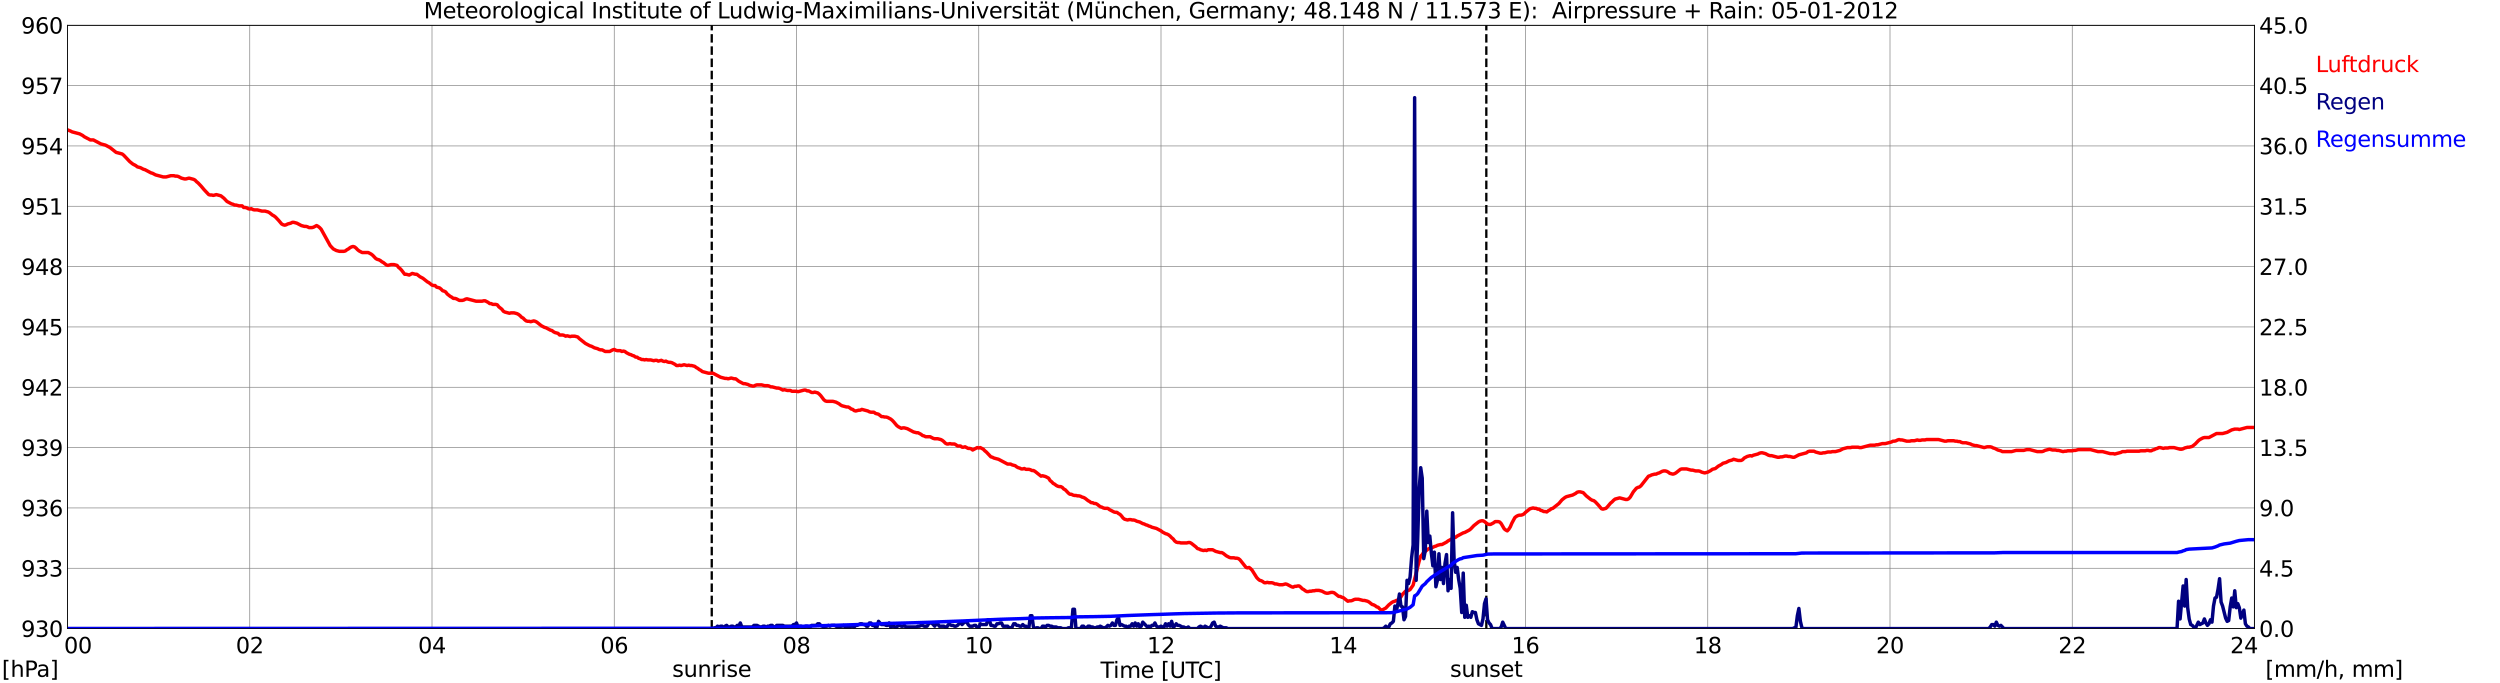 <?xml version="1.0" encoding="utf-8" standalone="no"?>
<!DOCTYPE svg PUBLIC "-//W3C//DTD SVG 1.1//EN"
  "http://www.w3.org/Graphics/SVG/1.1/DTD/svg11.dtd">
<svg xmlns:xlink="http://www.w3.org/1999/xlink" width="1085.4pt" height="296.64pt" viewBox="0 0 1085.4 296.64" xmlns="http://www.w3.org/2000/svg" version="1.1">
 <defs>
  <style type="text/css">*{stroke-linejoin: round; stroke-linecap: butt}</style>
 </defs>
 <g id="figure_1">
  <g id="patch_1">
   <path d="M 0 296.64 
L 1085.4 296.64 
L 1085.4 0 
L 0 0 
z
" style="fill: #ffffff"/>
  </g>
  <g id="axes_1">
   <g id="patch_2">
    <path d="M 29.306 272.909 
L 978.814 272.909 
L 978.814 10.976 
L 29.306 10.976 
z
" style="fill: #ffffff"/>
   </g>
   <g id="patch_3">
    <path d="M 978.814 272.909 
L 978.814 272.909 
L 978.814 10.976 
L 978.814 10.976 
z
" clip-path="url(#pbe70f875e6)" style="fill: #d3d3d3; opacity: 0.25; stroke: #d3d3d3; stroke-linejoin: miter"/>
   </g>
   <g id="matplotlib.axis_1">
    <g id="xtick_1">
     <g id="line2d_1">
      <path d="M 29.306 272.909 
L 29.306 10.976 
" clip-path="url(#pbe70f875e6)" style="fill: none; stroke: #808080; stroke-width: 0.3; stroke-linecap: square"/>
     </g>
     <g id="line2d_2"/>
     <g id="text_1">
      <!--    00 -->
      <g transform="translate(18.733 283.627) scale(0.095 -0.095)">
       <defs>
        <path id="DejaVuSans-20" transform="scale(0.016)"/>
        <path id="DejaVuSans-30" d="M 2034 4250 
Q 1547 4250 1301 3770 
Q 1056 3291 1056 2328 
Q 1056 1369 1301 889 
Q 1547 409 2034 409 
Q 2525 409 2770 889 
Q 3016 1369 3016 2328 
Q 3016 3291 2770 3770 
Q 2525 4250 2034 4250 
z
M 2034 4750 
Q 2819 4750 3233 4129 
Q 3647 3509 3647 2328 
Q 3647 1150 3233 529 
Q 2819 -91 2034 -91 
Q 1250 -91 836 529 
Q 422 1150 422 2328 
Q 422 3509 836 4129 
Q 1250 4750 2034 4750 
z
" transform="scale(0.016)"/>
       </defs>
       <use xlink:href="#DejaVuSans-20"/>
       <use xlink:href="#DejaVuSans-20" transform="translate(31.787 0)"/>
       <use xlink:href="#DejaVuSans-20" transform="translate(63.574 0)"/>
       <use xlink:href="#DejaVuSans-30" transform="translate(95.361 0)"/>
       <use xlink:href="#DejaVuSans-30" transform="translate(158.984 0)"/>
      </g>
     </g>
    </g>
    <g id="xtick_2">
     <g id="line2d_3">
      <path d="M 108.431 272.909 
L 108.431 10.976 
" clip-path="url(#pbe70f875e6)" style="fill: none; stroke: #808080; stroke-width: 0.3; stroke-linecap: square"/>
     </g>
     <g id="line2d_4"/>
     <g id="text_2">
      <!-- 02 -->
      <g transform="translate(102.387 283.627) scale(0.095 -0.095)">
       <defs>
        <path id="DejaVuSans-32" d="M 1228 531 
L 3431 531 
L 3431 0 
L 469 0 
L 469 531 
Q 828 903 1448 1529 
Q 2069 2156 2228 2338 
Q 2531 2678 2651 2914 
Q 2772 3150 2772 3378 
Q 2772 3750 2511 3984 
Q 2250 4219 1831 4219 
Q 1534 4219 1204 4116 
Q 875 4013 500 3803 
L 500 4441 
Q 881 4594 1212 4672 
Q 1544 4750 1819 4750 
Q 2544 4750 2975 4387 
Q 3406 4025 3406 3419 
Q 3406 3131 3298 2873 
Q 3191 2616 2906 2266 
Q 2828 2175 2409 1742 
Q 1991 1309 1228 531 
z
" transform="scale(0.016)"/>
       </defs>
       <use xlink:href="#DejaVuSans-30"/>
       <use xlink:href="#DejaVuSans-32" transform="translate(63.623 0)"/>
      </g>
     </g>
    </g>
    <g id="xtick_3">
     <g id="line2d_5">
      <path d="M 187.557 272.909 
L 187.557 10.976 
" clip-path="url(#pbe70f875e6)" style="fill: none; stroke: #808080; stroke-width: 0.3; stroke-linecap: square"/>
     </g>
     <g id="line2d_6"/>
     <g id="text_3">
      <!-- 04 -->
      <g transform="translate(181.513 283.627) scale(0.095 -0.095)">
       <defs>
        <path id="DejaVuSans-34" d="M 2419 4116 
L 825 1625 
L 2419 1625 
L 2419 4116 
z
M 2253 4666 
L 3047 4666 
L 3047 1625 
L 3713 1625 
L 3713 1100 
L 3047 1100 
L 3047 0 
L 2419 0 
L 2419 1100 
L 313 1100 
L 313 1709 
L 2253 4666 
z
" transform="scale(0.016)"/>
       </defs>
       <use xlink:href="#DejaVuSans-30"/>
       <use xlink:href="#DejaVuSans-34" transform="translate(63.623 0)"/>
      </g>
     </g>
    </g>
    <g id="xtick_4">
     <g id="line2d_7">
      <path d="M 266.683 272.909 
L 266.683 10.976 
" clip-path="url(#pbe70f875e6)" style="fill: none; stroke: #808080; stroke-width: 0.3; stroke-linecap: square"/>
     </g>
     <g id="line2d_8"/>
     <g id="text_4">
      <!-- 06 -->
      <g transform="translate(260.638 283.627) scale(0.095 -0.095)">
       <defs>
        <path id="DejaVuSans-36" d="M 2113 2584 
Q 1688 2584 1439 2293 
Q 1191 2003 1191 1497 
Q 1191 994 1439 701 
Q 1688 409 2113 409 
Q 2538 409 2786 701 
Q 3034 994 3034 1497 
Q 3034 2003 2786 2293 
Q 2538 2584 2113 2584 
z
M 3366 4563 
L 3366 3988 
Q 3128 4100 2886 4159 
Q 2644 4219 2406 4219 
Q 1781 4219 1451 3797 
Q 1122 3375 1075 2522 
Q 1259 2794 1537 2939 
Q 1816 3084 2150 3084 
Q 2853 3084 3261 2657 
Q 3669 2231 3669 1497 
Q 3669 778 3244 343 
Q 2819 -91 2113 -91 
Q 1303 -91 875 529 
Q 447 1150 447 2328 
Q 447 3434 972 4092 
Q 1497 4750 2381 4750 
Q 2619 4750 2861 4703 
Q 3103 4656 3366 4563 
z
" transform="scale(0.016)"/>
       </defs>
       <use xlink:href="#DejaVuSans-30"/>
       <use xlink:href="#DejaVuSans-36" transform="translate(63.623 0)"/>
      </g>
     </g>
    </g>
    <g id="xtick_5">
     <g id="line2d_9">
      <path d="M 345.808 272.909 
L 345.808 10.976 
" clip-path="url(#pbe70f875e6)" style="fill: none; stroke: #808080; stroke-width: 0.3; stroke-linecap: square"/>
     </g>
     <g id="line2d_10"/>
     <g id="text_5">
      <!-- 08 -->
      <g transform="translate(339.764 283.627) scale(0.095 -0.095)">
       <defs>
        <path id="DejaVuSans-38" d="M 2034 2216 
Q 1584 2216 1326 1975 
Q 1069 1734 1069 1313 
Q 1069 891 1326 650 
Q 1584 409 2034 409 
Q 2484 409 2743 651 
Q 3003 894 3003 1313 
Q 3003 1734 2745 1975 
Q 2488 2216 2034 2216 
z
M 1403 2484 
Q 997 2584 770 2862 
Q 544 3141 544 3541 
Q 544 4100 942 4425 
Q 1341 4750 2034 4750 
Q 2731 4750 3128 4425 
Q 3525 4100 3525 3541 
Q 3525 3141 3298 2862 
Q 3072 2584 2669 2484 
Q 3125 2378 3379 2068 
Q 3634 1759 3634 1313 
Q 3634 634 3220 271 
Q 2806 -91 2034 -91 
Q 1263 -91 848 271 
Q 434 634 434 1313 
Q 434 1759 690 2068 
Q 947 2378 1403 2484 
z
M 1172 3481 
Q 1172 3119 1398 2916 
Q 1625 2713 2034 2713 
Q 2441 2713 2670 2916 
Q 2900 3119 2900 3481 
Q 2900 3844 2670 4047 
Q 2441 4250 2034 4250 
Q 1625 4250 1398 4047 
Q 1172 3844 1172 3481 
z
" transform="scale(0.016)"/>
       </defs>
       <use xlink:href="#DejaVuSans-30"/>
       <use xlink:href="#DejaVuSans-38" transform="translate(63.623 0)"/>
      </g>
     </g>
    </g>
    <g id="xtick_6">
     <g id="line2d_11">
      <path d="M 424.934 272.909 
L 424.934 10.976 
" clip-path="url(#pbe70f875e6)" style="fill: none; stroke: #808080; stroke-width: 0.3; stroke-linecap: square"/>
     </g>
     <g id="line2d_12"/>
     <g id="text_6">
      <!-- 10 -->
      <g transform="translate(418.89 283.627) scale(0.095 -0.095)">
       <defs>
        <path id="DejaVuSans-31" d="M 794 531 
L 1825 531 
L 1825 4091 
L 703 3866 
L 703 4441 
L 1819 4666 
L 2450 4666 
L 2450 531 
L 3481 531 
L 3481 0 
L 794 0 
L 794 531 
z
" transform="scale(0.016)"/>
       </defs>
       <use xlink:href="#DejaVuSans-31"/>
       <use xlink:href="#DejaVuSans-30" transform="translate(63.623 0)"/>
      </g>
     </g>
    </g>
    <g id="xtick_7">
     <g id="line2d_13">
      <path d="M 504.06 272.909 
L 504.06 10.976 
" clip-path="url(#pbe70f875e6)" style="fill: none; stroke: #808080; stroke-width: 0.3; stroke-linecap: square"/>
     </g>
     <g id="line2d_14"/>
     <g id="text_7">
      <!-- 12 -->
      <g transform="translate(498.015 283.627) scale(0.095 -0.095)">
       <use xlink:href="#DejaVuSans-31"/>
       <use xlink:href="#DejaVuSans-32" transform="translate(63.623 0)"/>
      </g>
     </g>
    </g>
    <g id="xtick_8">
     <g id="line2d_15">
      <path d="M 583.185 272.909 
L 583.185 10.976 
" clip-path="url(#pbe70f875e6)" style="fill: none; stroke: #808080; stroke-width: 0.3; stroke-linecap: square"/>
     </g>
     <g id="line2d_16"/>
     <g id="text_8">
      <!-- 14 -->
      <g transform="translate(577.141 283.627) scale(0.095 -0.095)">
       <use xlink:href="#DejaVuSans-31"/>
       <use xlink:href="#DejaVuSans-34" transform="translate(63.623 0)"/>
      </g>
     </g>
    </g>
    <g id="xtick_9">
     <g id="line2d_17">
      <path d="M 662.311 272.909 
L 662.311 10.976 
" clip-path="url(#pbe70f875e6)" style="fill: none; stroke: #808080; stroke-width: 0.3; stroke-linecap: square"/>
     </g>
     <g id="line2d_18"/>
     <g id="text_9">
      <!-- 16 -->
      <g transform="translate(656.267 283.627) scale(0.095 -0.095)">
       <use xlink:href="#DejaVuSans-31"/>
       <use xlink:href="#DejaVuSans-36" transform="translate(63.623 0)"/>
      </g>
     </g>
    </g>
    <g id="xtick_10">
     <g id="line2d_19">
      <path d="M 741.437 272.909 
L 741.437 10.976 
" clip-path="url(#pbe70f875e6)" style="fill: none; stroke: #808080; stroke-width: 0.3; stroke-linecap: square"/>
     </g>
     <g id="line2d_20"/>
     <g id="text_10">
      <!-- 18 -->
      <g transform="translate(735.392 283.627) scale(0.095 -0.095)">
       <use xlink:href="#DejaVuSans-31"/>
       <use xlink:href="#DejaVuSans-38" transform="translate(63.623 0)"/>
      </g>
     </g>
    </g>
    <g id="xtick_11">
     <g id="line2d_21">
      <path d="M 820.562 272.909 
L 820.562 10.976 
" clip-path="url(#pbe70f875e6)" style="fill: none; stroke: #808080; stroke-width: 0.3; stroke-linecap: square"/>
     </g>
     <g id="line2d_22"/>
     <g id="text_11">
      <!-- 20 -->
      <g transform="translate(814.518 283.627) scale(0.095 -0.095)">
       <use xlink:href="#DejaVuSans-32"/>
       <use xlink:href="#DejaVuSans-30" transform="translate(63.623 0)"/>
      </g>
     </g>
    </g>
    <g id="xtick_12">
     <g id="line2d_23">
      <path d="M 899.688 272.909 
L 899.688 10.976 
" clip-path="url(#pbe70f875e6)" style="fill: none; stroke: #808080; stroke-width: 0.3; stroke-linecap: square"/>
     </g>
     <g id="line2d_24"/>
     <g id="text_12">
      <!-- 22 -->
      <g transform="translate(893.644 283.627) scale(0.095 -0.095)">
       <use xlink:href="#DejaVuSans-32"/>
       <use xlink:href="#DejaVuSans-32" transform="translate(63.623 0)"/>
      </g>
     </g>
    </g>
    <g id="xtick_13">
     <g id="line2d_25">
      <path d="M 978.814 272.909 
L 978.814 10.976 
" clip-path="url(#pbe70f875e6)" style="fill: none; stroke: #808080; stroke-width: 0.3; stroke-linecap: square"/>
     </g>
     <g id="line2d_26"/>
     <g id="text_13">
      <!-- 24    -->
      <g transform="translate(968.241 283.627) scale(0.095 -0.095)">
       <use xlink:href="#DejaVuSans-32"/>
       <use xlink:href="#DejaVuSans-34" transform="translate(63.623 0)"/>
       <use xlink:href="#DejaVuSans-20" transform="translate(127.246 0)"/>
       <use xlink:href="#DejaVuSans-20" transform="translate(159.033 0)"/>
       <use xlink:href="#DejaVuSans-20" transform="translate(190.82 0)"/>
      </g>
     </g>
    </g>
    <g id="text_14">
     <!-- Time [UTC] -->
     <g transform="translate(477.806 294.322) scale(0.095 -0.095)">
      <defs>
       <path id="DejaVuSans-54" d="M -19 4666 
L 3928 4666 
L 3928 4134 
L 2272 4134 
L 2272 0 
L 1638 0 
L 1638 4134 
L -19 4134 
L -19 4666 
z
" transform="scale(0.016)"/>
       <path id="DejaVuSans-69" d="M 603 3500 
L 1178 3500 
L 1178 0 
L 603 0 
L 603 3500 
z
M 603 4863 
L 1178 4863 
L 1178 4134 
L 603 4134 
L 603 4863 
z
" transform="scale(0.016)"/>
       <path id="DejaVuSans-6d" d="M 3328 2828 
Q 3544 3216 3844 3400 
Q 4144 3584 4550 3584 
Q 5097 3584 5394 3201 
Q 5691 2819 5691 2113 
L 5691 0 
L 5113 0 
L 5113 2094 
Q 5113 2597 4934 2840 
Q 4756 3084 4391 3084 
Q 3944 3084 3684 2787 
Q 3425 2491 3425 1978 
L 3425 0 
L 2847 0 
L 2847 2094 
Q 2847 2600 2669 2842 
Q 2491 3084 2119 3084 
Q 1678 3084 1418 2786 
Q 1159 2488 1159 1978 
L 1159 0 
L 581 0 
L 581 3500 
L 1159 3500 
L 1159 2956 
Q 1356 3278 1631 3431 
Q 1906 3584 2284 3584 
Q 2666 3584 2933 3390 
Q 3200 3197 3328 2828 
z
" transform="scale(0.016)"/>
       <path id="DejaVuSans-65" d="M 3597 1894 
L 3597 1613 
L 953 1613 
Q 991 1019 1311 708 
Q 1631 397 2203 397 
Q 2534 397 2845 478 
Q 3156 559 3463 722 
L 3463 178 
Q 3153 47 2828 -22 
Q 2503 -91 2169 -91 
Q 1331 -91 842 396 
Q 353 884 353 1716 
Q 353 2575 817 3079 
Q 1281 3584 2069 3584 
Q 2775 3584 3186 3129 
Q 3597 2675 3597 1894 
z
M 3022 2063 
Q 3016 2534 2758 2815 
Q 2500 3097 2075 3097 
Q 1594 3097 1305 2825 
Q 1016 2553 972 2059 
L 3022 2063 
z
" transform="scale(0.016)"/>
       <path id="DejaVuSans-5b" d="M 550 4863 
L 1875 4863 
L 1875 4416 
L 1125 4416 
L 1125 -397 
L 1875 -397 
L 1875 -844 
L 550 -844 
L 550 4863 
z
" transform="scale(0.016)"/>
       <path id="DejaVuSans-55" d="M 556 4666 
L 1191 4666 
L 1191 1831 
Q 1191 1081 1462 751 
Q 1734 422 2344 422 
Q 2950 422 3222 751 
Q 3494 1081 3494 1831 
L 3494 4666 
L 4128 4666 
L 4128 1753 
Q 4128 841 3676 375 
Q 3225 -91 2344 -91 
Q 1459 -91 1007 375 
Q 556 841 556 1753 
L 556 4666 
z
" transform="scale(0.016)"/>
       <path id="DejaVuSans-43" d="M 4122 4306 
L 4122 3641 
Q 3803 3938 3442 4084 
Q 3081 4231 2675 4231 
Q 1875 4231 1450 3742 
Q 1025 3253 1025 2328 
Q 1025 1406 1450 917 
Q 1875 428 2675 428 
Q 3081 428 3442 575 
Q 3803 722 4122 1019 
L 4122 359 
Q 3791 134 3420 21 
Q 3050 -91 2638 -91 
Q 1578 -91 968 557 
Q 359 1206 359 2328 
Q 359 3453 968 4101 
Q 1578 4750 2638 4750 
Q 3056 4750 3426 4639 
Q 3797 4528 4122 4306 
z
" transform="scale(0.016)"/>
       <path id="DejaVuSans-5d" d="M 1947 4863 
L 1947 -844 
L 622 -844 
L 622 -397 
L 1369 -397 
L 1369 4416 
L 622 4416 
L 622 4863 
L 1947 4863 
z
" transform="scale(0.016)"/>
      </defs>
      <use xlink:href="#DejaVuSans-54"/>
      <use xlink:href="#DejaVuSans-69" transform="translate(57.959 0)"/>
      <use xlink:href="#DejaVuSans-6d" transform="translate(85.742 0)"/>
      <use xlink:href="#DejaVuSans-65" transform="translate(183.154 0)"/>
      <use xlink:href="#DejaVuSans-20" transform="translate(244.678 0)"/>
      <use xlink:href="#DejaVuSans-5b" transform="translate(276.465 0)"/>
      <use xlink:href="#DejaVuSans-55" transform="translate(315.479 0)"/>
      <use xlink:href="#DejaVuSans-54" transform="translate(388.672 0)"/>
      <use xlink:href="#DejaVuSans-43" transform="translate(443.881 0)"/>
      <use xlink:href="#DejaVuSans-5d" transform="translate(513.705 0)"/>
     </g>
    </g>
   </g>
   <g id="matplotlib.axis_2">
    <g id="ytick_1">
     <g id="line2d_27">
      <path d="M 29.306 272.909 
L 978.814 272.909 
" clip-path="url(#pbe70f875e6)" style="fill: none; stroke: #808080; stroke-width: 0.3; stroke-linecap: square"/>
     </g>
     <g id="line2d_28"/>
     <g id="text_15">
      <!-- 930 -->
      <g transform="translate(9.173 276.518) scale(0.095 -0.095)">
       <defs>
        <path id="DejaVuSans-39" d="M 703 97 
L 703 672 
Q 941 559 1184 500 
Q 1428 441 1663 441 
Q 2288 441 2617 861 
Q 2947 1281 2994 2138 
Q 2813 1869 2534 1725 
Q 2256 1581 1919 1581 
Q 1219 1581 811 2004 
Q 403 2428 403 3163 
Q 403 3881 828 4315 
Q 1253 4750 1959 4750 
Q 2769 4750 3195 4129 
Q 3622 3509 3622 2328 
Q 3622 1225 3098 567 
Q 2575 -91 1691 -91 
Q 1453 -91 1209 -44 
Q 966 3 703 97 
z
M 1959 2075 
Q 2384 2075 2632 2365 
Q 2881 2656 2881 3163 
Q 2881 3666 2632 3958 
Q 2384 4250 1959 4250 
Q 1534 4250 1286 3958 
Q 1038 3666 1038 3163 
Q 1038 2656 1286 2365 
Q 1534 2075 1959 2075 
z
" transform="scale(0.016)"/>
        <path id="DejaVuSans-33" d="M 2597 2516 
Q 3050 2419 3304 2112 
Q 3559 1806 3559 1356 
Q 3559 666 3084 287 
Q 2609 -91 1734 -91 
Q 1441 -91 1130 -33 
Q 819 25 488 141 
L 488 750 
Q 750 597 1062 519 
Q 1375 441 1716 441 
Q 2309 441 2620 675 
Q 2931 909 2931 1356 
Q 2931 1769 2642 2001 
Q 2353 2234 1838 2234 
L 1294 2234 
L 1294 2753 
L 1863 2753 
Q 2328 2753 2575 2939 
Q 2822 3125 2822 3475 
Q 2822 3834 2567 4026 
Q 2313 4219 1838 4219 
Q 1578 4219 1281 4162 
Q 984 4106 628 3988 
L 628 4550 
Q 988 4650 1302 4700 
Q 1616 4750 1894 4750 
Q 2613 4750 3031 4423 
Q 3450 4097 3450 3541 
Q 3450 3153 3228 2886 
Q 3006 2619 2597 2516 
z
" transform="scale(0.016)"/>
       </defs>
       <use xlink:href="#DejaVuSans-39"/>
       <use xlink:href="#DejaVuSans-33" transform="translate(63.623 0)"/>
       <use xlink:href="#DejaVuSans-30" transform="translate(127.246 0)"/>
      </g>
     </g>
    </g>
    <g id="ytick_2">
     <g id="line2d_29">
      <path d="M 29.306 246.715 
L 978.814 246.715 
" clip-path="url(#pbe70f875e6)" style="fill: none; stroke: #808080; stroke-width: 0.3; stroke-linecap: square"/>
     </g>
     <g id="line2d_30"/>
     <g id="text_16">
      <!-- 933 -->
      <g transform="translate(9.173 250.325) scale(0.095 -0.095)">
       <use xlink:href="#DejaVuSans-39"/>
       <use xlink:href="#DejaVuSans-33" transform="translate(63.623 0)"/>
       <use xlink:href="#DejaVuSans-33" transform="translate(127.246 0)"/>
      </g>
     </g>
    </g>
    <g id="ytick_3">
     <g id="line2d_31">
      <path d="M 29.306 220.522 
L 978.814 220.522 
" clip-path="url(#pbe70f875e6)" style="fill: none; stroke: #808080; stroke-width: 0.3; stroke-linecap: square"/>
     </g>
     <g id="line2d_32"/>
     <g id="text_17">
      <!-- 936 -->
      <g transform="translate(9.173 224.131) scale(0.095 -0.095)">
       <use xlink:href="#DejaVuSans-39"/>
       <use xlink:href="#DejaVuSans-33" transform="translate(63.623 0)"/>
       <use xlink:href="#DejaVuSans-36" transform="translate(127.246 0)"/>
      </g>
     </g>
    </g>
    <g id="ytick_4">
     <g id="line2d_33">
      <path d="M 29.306 194.329 
L 978.814 194.329 
" clip-path="url(#pbe70f875e6)" style="fill: none; stroke: #808080; stroke-width: 0.3; stroke-linecap: square"/>
     </g>
     <g id="line2d_34"/>
     <g id="text_18">
      <!-- 939 -->
      <g transform="translate(9.173 197.938) scale(0.095 -0.095)">
       <use xlink:href="#DejaVuSans-39"/>
       <use xlink:href="#DejaVuSans-33" transform="translate(63.623 0)"/>
       <use xlink:href="#DejaVuSans-39" transform="translate(127.246 0)"/>
      </g>
     </g>
    </g>
    <g id="ytick_5">
     <g id="line2d_35">
      <path d="M 29.306 168.136 
L 978.814 168.136 
" clip-path="url(#pbe70f875e6)" style="fill: none; stroke: #808080; stroke-width: 0.3; stroke-linecap: square"/>
     </g>
     <g id="line2d_36"/>
     <g id="text_19">
      <!-- 942 -->
      <g transform="translate(9.173 171.745) scale(0.095 -0.095)">
       <use xlink:href="#DejaVuSans-39"/>
       <use xlink:href="#DejaVuSans-34" transform="translate(63.623 0)"/>
       <use xlink:href="#DejaVuSans-32" transform="translate(127.246 0)"/>
      </g>
     </g>
    </g>
    <g id="ytick_6">
     <g id="line2d_37">
      <path d="M 29.306 141.942 
L 978.814 141.942 
" clip-path="url(#pbe70f875e6)" style="fill: none; stroke: #808080; stroke-width: 0.3; stroke-linecap: square"/>
     </g>
     <g id="line2d_38"/>
     <g id="text_20">
      <!-- 945 -->
      <g transform="translate(9.173 145.551) scale(0.095 -0.095)">
       <defs>
        <path id="DejaVuSans-35" d="M 691 4666 
L 3169 4666 
L 3169 4134 
L 1269 4134 
L 1269 2991 
Q 1406 3038 1543 3061 
Q 1681 3084 1819 3084 
Q 2600 3084 3056 2656 
Q 3513 2228 3513 1497 
Q 3513 744 3044 326 
Q 2575 -91 1722 -91 
Q 1428 -91 1123 -41 
Q 819 9 494 109 
L 494 744 
Q 775 591 1075 516 
Q 1375 441 1709 441 
Q 2250 441 2565 725 
Q 2881 1009 2881 1497 
Q 2881 1984 2565 2268 
Q 2250 2553 1709 2553 
Q 1456 2553 1204 2497 
Q 953 2441 691 2322 
L 691 4666 
z
" transform="scale(0.016)"/>
       </defs>
       <use xlink:href="#DejaVuSans-39"/>
       <use xlink:href="#DejaVuSans-34" transform="translate(63.623 0)"/>
       <use xlink:href="#DejaVuSans-35" transform="translate(127.246 0)"/>
      </g>
     </g>
    </g>
    <g id="ytick_7">
     <g id="line2d_39">
      <path d="M 29.306 115.749 
L 978.814 115.749 
" clip-path="url(#pbe70f875e6)" style="fill: none; stroke: #808080; stroke-width: 0.3; stroke-linecap: square"/>
     </g>
     <g id="line2d_40"/>
     <g id="text_21">
      <!-- 948 -->
      <g transform="translate(9.173 119.358) scale(0.095 -0.095)">
       <use xlink:href="#DejaVuSans-39"/>
       <use xlink:href="#DejaVuSans-34" transform="translate(63.623 0)"/>
       <use xlink:href="#DejaVuSans-38" transform="translate(127.246 0)"/>
      </g>
     </g>
    </g>
    <g id="ytick_8">
     <g id="line2d_41">
      <path d="M 29.306 89.556 
L 978.814 89.556 
" clip-path="url(#pbe70f875e6)" style="fill: none; stroke: #808080; stroke-width: 0.3; stroke-linecap: square"/>
     </g>
     <g id="line2d_42"/>
     <g id="text_22">
      <!-- 951 -->
      <g transform="translate(9.173 93.165) scale(0.095 -0.095)">
       <use xlink:href="#DejaVuSans-39"/>
       <use xlink:href="#DejaVuSans-35" transform="translate(63.623 0)"/>
       <use xlink:href="#DejaVuSans-31" transform="translate(127.246 0)"/>
      </g>
     </g>
    </g>
    <g id="ytick_9">
     <g id="line2d_43">
      <path d="M 29.306 63.362 
L 978.814 63.362 
" clip-path="url(#pbe70f875e6)" style="fill: none; stroke: #808080; stroke-width: 0.3; stroke-linecap: square"/>
     </g>
     <g id="line2d_44"/>
     <g id="text_23">
      <!-- 954 -->
      <g transform="translate(9.173 66.972) scale(0.095 -0.095)">
       <use xlink:href="#DejaVuSans-39"/>
       <use xlink:href="#DejaVuSans-35" transform="translate(63.623 0)"/>
       <use xlink:href="#DejaVuSans-34" transform="translate(127.246 0)"/>
      </g>
     </g>
    </g>
    <g id="ytick_10">
     <g id="line2d_45">
      <path d="M 29.306 37.169 
L 978.814 37.169 
" clip-path="url(#pbe70f875e6)" style="fill: none; stroke: #808080; stroke-width: 0.3; stroke-linecap: square"/>
     </g>
     <g id="line2d_46"/>
     <g id="text_24">
      <!-- 957 -->
      <g transform="translate(9.173 40.778) scale(0.095 -0.095)">
       <defs>
        <path id="DejaVuSans-37" d="M 525 4666 
L 3525 4666 
L 3525 4397 
L 1831 0 
L 1172 0 
L 2766 4134 
L 525 4134 
L 525 4666 
z
" transform="scale(0.016)"/>
       </defs>
       <use xlink:href="#DejaVuSans-39"/>
       <use xlink:href="#DejaVuSans-35" transform="translate(63.623 0)"/>
       <use xlink:href="#DejaVuSans-37" transform="translate(127.246 0)"/>
      </g>
     </g>
    </g>
    <g id="ytick_11">
     <g id="line2d_47">
      <path d="M 29.306 10.976 
L 978.814 10.976 
" clip-path="url(#pbe70f875e6)" style="fill: none; stroke: #808080; stroke-width: 0.3; stroke-linecap: square"/>
     </g>
     <g id="line2d_48"/>
     <g id="text_25">
      <!-- 960 -->
      <g transform="translate(9.173 14.585) scale(0.095 -0.095)">
       <use xlink:href="#DejaVuSans-39"/>
       <use xlink:href="#DejaVuSans-36" transform="translate(63.623 0)"/>
       <use xlink:href="#DejaVuSans-30" transform="translate(127.246 0)"/>
      </g>
     </g>
    </g>
   </g>
   <g id="line2d_49">
    <path d="M 309.015 272.909 
L 309.015 10.976 
" clip-path="url(#pbe70f875e6)" style="fill: none; stroke-dasharray: 3.7,1.6; stroke-dashoffset: 0; stroke: #000000"/>
   </g>
   <g id="line2d_50">
    <path d="M 645.299 272.909 
L 645.299 10.976 
" clip-path="url(#pbe70f875e6)" style="fill: none; stroke-dasharray: 3.7,1.6; stroke-dashoffset: 0; stroke: #000000"/>
   </g>
   <g id="line2d_51">
    <path d="M 29.306 56.377 
L 30.625 56.901 
L 31.284 57.251 
L 34.581 58.124 
L 35.9 58.822 
L 36.559 59.346 
L 39.197 60.743 
L 40.515 60.743 
L 43.812 62.489 
L 45.79 63.013 
L 47.768 64.061 
L 50.406 66.156 
L 53.043 66.855 
L 53.703 67.379 
L 56.34 70.173 
L 57.659 71.22 
L 58.978 71.919 
L 59.637 72.443 
L 60.956 72.792 
L 62.275 73.49 
L 62.934 73.665 
L 65.572 75.062 
L 66.231 75.237 
L 67.55 75.935 
L 70.847 76.808 
L 72.166 76.808 
L 74.144 76.284 
L 75.462 76.284 
L 76.122 76.459 
L 76.781 76.459 
L 77.441 76.634 
L 78.759 77.332 
L 80.078 77.681 
L 80.737 77.681 
L 82.056 77.332 
L 84.034 77.856 
L 84.694 78.205 
L 85.353 78.904 
L 86.013 79.428 
L 87.331 80.825 
L 88.65 82.396 
L 90.628 84.492 
L 91.288 84.666 
L 91.947 84.666 
L 92.606 84.841 
L 93.925 84.492 
L 95.903 85.015 
L 97.222 86.063 
L 98.541 87.46 
L 100.519 88.508 
L 101.178 88.683 
L 101.838 89.032 
L 102.497 89.032 
L 103.816 89.381 
L 105.135 89.381 
L 105.794 90.079 
L 106.453 90.079 
L 107.113 90.254 
L 107.772 90.603 
L 108.431 90.778 
L 109.091 90.603 
L 109.75 90.953 
L 110.41 91.127 
L 111.728 91.127 
L 113.707 91.651 
L 115.025 91.651 
L 116.344 92 
L 117.003 92.35 
L 118.322 93.397 
L 118.982 93.747 
L 119.641 94.27 
L 120.96 95.667 
L 122.278 97.239 
L 122.938 97.588 
L 123.597 97.763 
L 124.257 97.588 
L 124.916 97.239 
L 126.235 96.89 
L 126.894 96.54 
L 127.553 96.54 
L 128.872 96.89 
L 130.85 97.937 
L 132.169 98.287 
L 132.829 98.287 
L 133.488 98.461 
L 134.147 98.811 
L 135.466 98.811 
L 136.125 98.636 
L 137.444 97.937 
L 138.104 98.287 
L 138.763 98.811 
L 139.422 99.509 
L 143.379 106.669 
L 144.697 108.066 
L 146.016 108.764 
L 147.335 109.113 
L 149.313 109.113 
L 149.972 108.939 
L 150.632 108.415 
L 151.291 108.066 
L 151.951 107.542 
L 152.61 107.192 
L 153.269 107.018 
L 153.929 107.192 
L 154.588 107.716 
L 155.247 108.415 
L 155.907 108.939 
L 157.226 109.637 
L 159.863 109.637 
L 161.182 110.336 
L 161.841 110.86 
L 163.16 112.256 
L 163.819 112.606 
L 164.479 112.78 
L 165.138 113.13 
L 165.798 113.653 
L 166.457 114.003 
L 167.776 115.05 
L 168.435 115.225 
L 169.754 114.876 
L 171.073 114.876 
L 172.391 115.225 
L 173.051 116.098 
L 173.71 116.622 
L 174.37 117.321 
L 175.688 119.067 
L 176.348 119.067 
L 177.666 119.416 
L 178.985 118.718 
L 180.304 119.067 
L 180.963 119.067 
L 182.282 120.114 
L 183.601 120.813 
L 185.579 122.385 
L 186.238 122.734 
L 187.557 123.782 
L 188.217 123.956 
L 188.876 123.956 
L 189.535 124.655 
L 190.854 125.004 
L 191.513 125.528 
L 192.173 126.226 
L 192.832 126.401 
L 193.492 126.75 
L 194.151 127.623 
L 195.47 128.671 
L 196.129 129.02 
L 196.788 129.544 
L 197.448 129.544 
L 198.107 129.719 
L 199.426 130.417 
L 200.745 130.417 
L 201.404 130.243 
L 202.063 129.893 
L 202.723 129.719 
L 206.679 130.766 
L 209.317 130.766 
L 209.976 130.592 
L 210.635 130.592 
L 211.954 131.29 
L 212.614 131.814 
L 213.273 131.814 
L 213.932 132.163 
L 215.251 132.163 
L 215.91 132.338 
L 216.57 133.211 
L 217.889 134.259 
L 218.548 135.132 
L 219.207 135.481 
L 221.186 136.005 
L 221.845 135.83 
L 223.164 135.83 
L 224.482 136.18 
L 225.142 136.529 
L 225.801 137.053 
L 226.461 137.751 
L 227.12 138.101 
L 227.779 138.799 
L 228.439 139.323 
L 229.098 139.498 
L 229.757 139.498 
L 230.417 139.672 
L 231.736 139.323 
L 232.395 139.498 
L 233.054 139.847 
L 235.033 141.418 
L 236.351 142.117 
L 237.011 142.291 
L 238.989 143.339 
L 239.648 143.514 
L 240.308 144.038 
L 240.967 144.387 
L 242.286 144.736 
L 242.945 145.435 
L 244.264 145.435 
L 244.923 145.609 
L 245.583 145.959 
L 246.242 145.784 
L 247.561 146.133 
L 248.22 145.959 
L 249.539 145.959 
L 250.858 146.308 
L 251.517 147.006 
L 254.155 149.102 
L 256.133 150.149 
L 256.792 150.324 
L 258.111 151.023 
L 259.43 151.372 
L 260.089 151.721 
L 260.748 151.896 
L 261.408 151.896 
L 262.726 152.594 
L 264.705 152.594 
L 266.023 151.896 
L 266.683 151.721 
L 267.342 152.07 
L 268.002 152.245 
L 269.32 152.245 
L 269.98 152.594 
L 270.639 152.42 
L 271.298 152.594 
L 271.958 153.118 
L 273.277 153.817 
L 273.936 153.991 
L 274.595 154.34 
L 275.255 154.515 
L 275.914 155.039 
L 276.573 155.039 
L 277.233 155.563 
L 277.892 155.737 
L 278.552 156.087 
L 279.211 156.087 
L 279.87 156.261 
L 280.53 156.087 
L 281.189 156.261 
L 282.508 156.261 
L 283.827 156.61 
L 284.486 156.436 
L 285.145 156.436 
L 285.805 156.785 
L 287.124 156.436 
L 287.783 156.785 
L 288.442 156.96 
L 289.102 156.785 
L 289.761 157.134 
L 290.42 157.309 
L 291.08 157.309 
L 291.739 157.484 
L 293.058 158.182 
L 293.717 158.706 
L 294.377 158.706 
L 295.036 158.531 
L 295.696 158.706 
L 297.014 158.357 
L 298.333 158.706 
L 298.992 158.531 
L 299.652 158.706 
L 300.311 158.706 
L 301.63 159.055 
L 302.289 159.579 
L 302.949 159.928 
L 303.608 160.452 
L 304.267 160.801 
L 304.927 161.325 
L 307.564 162.024 
L 309.543 162.024 
L 312.839 163.77 
L 314.818 164.294 
L 315.477 164.294 
L 316.136 164.468 
L 317.455 164.119 
L 318.774 164.468 
L 319.433 164.468 
L 320.752 165.516 
L 322.73 166.564 
L 323.39 166.564 
L 324.708 166.913 
L 325.368 167.262 
L 326.686 167.612 
L 327.346 167.612 
L 328.005 167.262 
L 328.665 167.088 
L 330.643 167.088 
L 331.961 167.437 
L 333.28 167.437 
L 333.94 167.612 
L 334.599 167.961 
L 335.258 167.961 
L 337.236 168.485 
L 337.896 168.485 
L 338.555 168.659 
L 339.874 169.358 
L 340.533 169.183 
L 341.852 169.533 
L 343.171 169.533 
L 343.83 169.882 
L 345.808 169.882 
L 346.468 170.056 
L 349.105 169.358 
L 349.765 169.358 
L 350.424 169.707 
L 351.083 169.707 
L 352.402 170.406 
L 353.062 170.406 
L 353.721 170.231 
L 355.04 170.58 
L 355.699 171.104 
L 356.359 171.803 
L 357.677 173.549 
L 358.337 174.073 
L 358.996 174.247 
L 361.634 174.247 
L 362.952 174.597 
L 364.271 175.295 
L 364.93 175.819 
L 365.59 176.168 
L 367.568 176.692 
L 368.227 176.692 
L 368.887 177.041 
L 369.546 177.565 
L 370.206 177.74 
L 370.865 178.264 
L 371.524 178.438 
L 372.843 178.089 
L 373.502 178.089 
L 374.162 177.74 
L 376.799 178.438 
L 377.459 178.787 
L 378.118 178.962 
L 379.437 178.962 
L 380.096 179.486 
L 381.415 179.835 
L 382.734 180.883 
L 383.393 180.883 
L 384.053 181.058 
L 384.712 181.058 
L 385.371 181.232 
L 386.69 181.931 
L 387.349 182.455 
L 388.009 183.153 
L 389.328 184.725 
L 389.987 185.249 
L 391.306 185.947 
L 391.965 185.772 
L 392.624 185.772 
L 393.943 186.122 
L 396.581 187.519 
L 397.899 187.868 
L 398.559 187.868 
L 399.878 188.566 
L 400.537 189.09 
L 401.196 189.265 
L 401.856 189.614 
L 403.834 189.614 
L 405.153 190.313 
L 405.812 190.487 
L 407.131 190.487 
L 408.45 190.836 
L 409.109 191.186 
L 409.768 191.71 
L 410.428 192.408 
L 411.087 192.757 
L 411.746 192.757 
L 412.406 192.583 
L 413.065 192.757 
L 414.384 192.757 
L 415.043 193.107 
L 415.703 193.63 
L 417.022 193.63 
L 417.681 194.154 
L 418.34 194.154 
L 419 193.98 
L 420.318 194.678 
L 420.978 194.678 
L 421.637 194.853 
L 422.297 195.377 
L 424.275 194.329 
L 424.934 194.503 
L 425.593 194.329 
L 426.912 195.027 
L 427.572 195.726 
L 428.231 196.25 
L 430.209 198.345 
L 430.869 198.52 
L 431.528 198.869 
L 433.506 199.393 
L 437.462 201.488 
L 438.781 201.488 
L 439.44 201.838 
L 440.759 202.187 
L 441.419 202.711 
L 442.078 203.06 
L 442.737 203.235 
L 443.397 203.584 
L 444.056 203.584 
L 444.716 203.409 
L 445.375 203.758 
L 446.694 203.758 
L 447.353 203.933 
L 448.012 204.282 
L 448.672 204.282 
L 449.331 204.632 
L 451.969 206.727 
L 452.628 206.552 
L 453.947 206.902 
L 455.266 207.6 
L 455.925 208.648 
L 456.584 209.172 
L 457.244 209.87 
L 457.903 210.219 
L 458.563 210.743 
L 459.222 211.093 
L 459.881 211.267 
L 460.541 211.267 
L 461.2 211.616 
L 461.859 212.315 
L 462.519 212.664 
L 463.838 214.061 
L 464.497 214.585 
L 465.156 214.585 
L 465.816 214.934 
L 466.475 215.109 
L 467.134 215.109 
L 467.794 215.284 
L 468.453 215.284 
L 469.113 215.458 
L 469.772 215.807 
L 470.431 215.982 
L 471.091 216.331 
L 472.409 217.379 
L 473.069 217.728 
L 473.728 218.252 
L 474.388 218.252 
L 475.047 218.601 
L 475.706 218.601 
L 476.366 218.951 
L 477.685 219.998 
L 478.344 220.173 
L 479.003 220.522 
L 479.663 220.697 
L 480.981 220.697 
L 481.641 221.221 
L 483.619 222.268 
L 484.278 222.443 
L 484.938 222.443 
L 485.597 222.967 
L 486.256 223.316 
L 486.916 224.015 
L 487.575 224.888 
L 488.235 225.412 
L 489.553 225.761 
L 490.213 225.586 
L 490.872 225.586 
L 491.532 225.761 
L 492.191 225.761 
L 492.85 225.935 
L 493.51 226.285 
L 494.828 226.634 
L 496.147 227.332 
L 496.807 227.507 
L 497.466 227.856 
L 498.125 228.031 
L 498.785 228.38 
L 499.444 228.555 
L 500.103 228.904 
L 502.082 229.428 
L 504.06 230.476 
L 504.719 231 
L 506.038 231.698 
L 506.697 231.873 
L 507.357 232.222 
L 508.016 232.746 
L 508.675 233.444 
L 509.335 233.968 
L 509.994 234.841 
L 510.654 235.365 
L 511.313 235.54 
L 511.972 235.54 
L 512.632 235.714 
L 515.269 235.714 
L 515.929 235.54 
L 516.588 235.54 
L 517.247 235.889 
L 519.226 237.461 
L 519.885 238.159 
L 520.544 238.334 
L 521.204 238.683 
L 522.522 239.032 
L 523.182 238.857 
L 523.841 239.032 
L 524.501 238.683 
L 526.479 238.683 
L 527.797 239.381 
L 529.776 239.905 
L 530.435 239.905 
L 531.094 240.254 
L 532.413 241.302 
L 533.732 242.001 
L 534.391 242.175 
L 535.71 242.175 
L 536.369 242.35 
L 537.029 242.35 
L 537.688 242.525 
L 538.348 243.048 
L 540.985 246.366 
L 541.644 246.541 
L 542.304 246.366 
L 542.963 246.89 
L 543.623 247.589 
L 545.601 250.732 
L 546.26 251.43 
L 546.919 251.954 
L 547.579 252.129 
L 548.238 252.478 
L 548.898 253.002 
L 549.557 253.002 
L 550.216 252.827 
L 550.876 253.002 
L 552.195 253.002 
L 552.854 253.177 
L 553.513 253.526 
L 554.173 253.526 
L 555.491 253.875 
L 556.81 253.875 
L 558.129 253.526 
L 558.788 253.7 
L 560.766 254.748 
L 561.426 254.923 
L 562.085 254.573 
L 562.745 254.573 
L 563.404 254.399 
L 564.063 254.399 
L 564.723 254.923 
L 565.382 255.621 
L 566.042 255.97 
L 566.701 256.494 
L 567.36 256.844 
L 568.02 256.844 
L 568.679 256.669 
L 569.338 256.669 
L 569.998 256.494 
L 570.657 256.494 
L 571.317 256.32 
L 572.635 256.32 
L 573.954 256.669 
L 575.273 257.367 
L 575.932 257.542 
L 576.592 257.542 
L 577.91 257.193 
L 578.57 257.193 
L 579.229 257.367 
L 581.207 258.939 
L 581.867 258.939 
L 582.526 259.288 
L 583.185 259.463 
L 585.164 261.034 
L 585.823 260.86 
L 586.482 260.86 
L 587.142 260.685 
L 587.801 260.336 
L 588.46 260.161 
L 589.779 260.161 
L 591.757 260.685 
L 592.417 260.685 
L 593.736 261.034 
L 594.395 261.384 
L 595.714 262.431 
L 596.373 262.606 
L 597.032 262.955 
L 597.692 263.479 
L 598.351 263.654 
L 599.011 264.352 
L 599.67 264.876 
L 600.329 264.702 
L 601.648 264.003 
L 602.967 262.606 
L 604.286 261.558 
L 604.945 261.209 
L 605.604 261.034 
L 606.264 260.685 
L 606.923 260.511 
L 608.242 259.114 
L 608.901 258.066 
L 610.22 256.669 
L 611.539 256.32 
L 612.198 255.97 
L 613.517 254.05 
L 616.154 243.572 
L 616.814 241.477 
L 617.473 240.778 
L 618.133 239.731 
L 618.792 239.381 
L 620.111 238.334 
L 620.77 237.984 
L 622.089 237.635 
L 622.748 237.286 
L 623.408 237.111 
L 624.067 236.762 
L 625.386 236.413 
L 626.045 236.413 
L 628.023 235.365 
L 628.683 234.841 
L 631.32 233.444 
L 631.98 233.27 
L 632.639 232.746 
L 635.276 231.349 
L 635.936 231.174 
L 637.914 230.126 
L 638.573 229.603 
L 639.892 228.206 
L 641.87 226.634 
L 642.53 226.285 
L 643.189 226.11 
L 643.848 226.11 
L 644.508 226.459 
L 645.827 227.507 
L 646.486 227.682 
L 647.145 227.682 
L 648.464 226.983 
L 649.123 226.459 
L 650.442 226.459 
L 651.102 226.634 
L 651.761 227.332 
L 653.08 229.603 
L 653.739 230.126 
L 654.399 230.476 
L 655.058 229.777 
L 655.717 228.729 
L 656.377 227.158 
L 657.695 224.713 
L 658.355 224.189 
L 659.014 223.84 
L 659.674 223.665 
L 660.333 223.665 
L 660.992 223.491 
L 661.652 223.142 
L 662.311 222.443 
L 664.289 220.871 
L 665.608 220.522 
L 666.267 220.697 
L 666.927 220.697 
L 667.586 221.046 
L 668.246 221.046 
L 668.905 221.57 
L 669.564 221.745 
L 670.224 222.094 
L 670.883 222.094 
L 671.542 222.268 
L 672.202 221.745 
L 672.861 221.395 
L 673.521 220.871 
L 674.18 220.697 
L 676.817 218.601 
L 678.136 217.03 
L 679.455 215.982 
L 680.114 215.633 
L 682.752 214.934 
L 684.071 214.236 
L 684.73 213.712 
L 685.389 213.537 
L 686.049 213.537 
L 687.368 213.887 
L 688.686 215.284 
L 690.664 216.855 
L 691.324 217.204 
L 691.983 217.379 
L 692.643 217.903 
L 693.961 219.3 
L 695.28 220.871 
L 695.939 221.046 
L 697.258 220.697 
L 697.918 219.998 
L 699.236 218.427 
L 699.896 217.903 
L 700.555 217.204 
L 701.215 216.68 
L 703.193 216.157 
L 705.83 216.855 
L 706.49 216.855 
L 707.149 216.506 
L 707.808 215.807 
L 709.127 213.537 
L 710.446 211.966 
L 711.105 211.616 
L 711.765 211.442 
L 712.424 210.918 
L 715.721 206.727 
L 716.38 206.552 
L 717.04 206.203 
L 718.358 205.854 
L 719.018 205.854 
L 719.677 205.505 
L 720.337 205.33 
L 721.655 204.632 
L 722.315 204.457 
L 722.974 204.457 
L 723.633 204.632 
L 724.293 204.981 
L 724.952 205.505 
L 726.271 205.854 
L 726.93 205.679 
L 727.59 205.33 
L 729.568 203.758 
L 730.227 203.584 
L 732.205 203.584 
L 734.184 204.108 
L 734.843 204.108 
L 736.162 204.457 
L 737.48 204.457 
L 738.14 204.632 
L 738.799 204.981 
L 740.118 205.33 
L 741.437 204.981 
L 742.756 204.282 
L 743.415 203.758 
L 744.734 203.409 
L 746.052 202.361 
L 747.371 201.663 
L 748.031 201.139 
L 749.349 200.79 
L 750.668 200.091 
L 751.987 199.742 
L 752.646 199.393 
L 754.624 199.917 
L 755.943 199.917 
L 756.602 199.568 
L 757.262 198.869 
L 758.581 198.171 
L 759.899 197.821 
L 760.559 197.996 
L 761.218 197.647 
L 763.196 197.123 
L 763.856 196.774 
L 764.515 196.599 
L 765.174 196.599 
L 766.493 196.948 
L 767.812 197.647 
L 768.471 197.821 
L 769.131 197.821 
L 771.768 198.52 
L 772.428 198.52 
L 773.087 198.345 
L 773.746 198.345 
L 775.065 197.996 
L 775.725 197.996 
L 776.384 198.171 
L 777.043 198.171 
L 778.362 198.52 
L 779.021 198.52 
L 781 197.472 
L 784.296 196.599 
L 784.956 196.075 
L 785.615 195.9 
L 787.593 195.9 
L 788.253 196.25 
L 790.231 196.774 
L 790.89 196.774 
L 791.55 196.599 
L 792.209 196.599 
L 793.528 196.25 
L 794.847 196.25 
L 795.506 196.075 
L 796.825 196.075 
L 798.803 195.551 
L 800.122 194.853 
L 802.1 194.329 
L 803.419 194.329 
L 804.078 194.154 
L 806.715 194.154 
L 807.375 194.329 
L 808.034 194.329 
L 811.99 193.281 
L 813.969 193.281 
L 814.628 193.107 
L 815.287 193.107 
L 817.265 192.583 
L 818.584 192.583 
L 821.222 191.884 
L 821.881 191.535 
L 822.541 191.535 
L 823.2 191.36 
L 823.859 191.011 
L 824.519 190.836 
L 825.178 191.011 
L 825.837 191.011 
L 827.816 191.535 
L 829.134 191.535 
L 829.794 191.36 
L 831.112 191.36 
L 832.431 191.011 
L 833.091 191.186 
L 833.75 191.186 
L 834.409 191.011 
L 835.728 191.011 
L 836.388 190.836 
L 841.663 190.836 
L 844.3 191.535 
L 844.959 191.535 
L 845.619 191.36 
L 848.256 191.36 
L 848.916 191.535 
L 849.575 191.535 
L 850.235 191.71 
L 850.894 191.71 
L 851.553 192.059 
L 852.213 192.233 
L 853.531 192.233 
L 855.51 192.757 
L 856.169 193.107 
L 857.488 193.456 
L 858.147 193.456 
L 861.444 194.329 
L 862.763 193.98 
L 864.082 193.98 
L 864.741 194.154 
L 865.4 194.503 
L 866.06 194.678 
L 867.378 195.377 
L 868.697 195.726 
L 869.357 196.075 
L 873.313 196.075 
L 875.291 195.551 
L 878.588 195.551 
L 879.907 195.202 
L 881.225 195.202 
L 884.522 196.075 
L 886.5 196.075 
L 887.16 195.9 
L 887.819 195.551 
L 889.797 195.027 
L 891.116 195.377 
L 892.435 195.377 
L 893.094 195.551 
L 893.754 195.551 
L 895.732 196.075 
L 896.391 195.9 
L 897.051 195.9 
L 897.71 195.726 
L 899.688 195.726 
L 900.347 195.551 
L 901.007 195.551 
L 902.326 195.202 
L 907.601 195.202 
L 910.898 196.075 
L 912.876 196.075 
L 916.173 196.948 
L 917.491 196.948 
L 918.151 197.123 
L 920.788 196.424 
L 921.448 196.075 
L 922.766 196.075 
L 923.426 195.9 
L 928.701 195.9 
L 929.36 195.726 
L 931.338 195.726 
L 931.998 195.551 
L 932.657 195.551 
L 933.316 195.726 
L 933.976 195.726 
L 934.635 195.377 
L 935.295 195.202 
L 935.954 194.853 
L 936.613 194.678 
L 937.273 194.329 
L 937.932 194.329 
L 939.251 194.678 
L 939.91 194.503 
L 941.229 194.503 
L 941.888 194.329 
L 943.867 194.329 
L 946.504 195.027 
L 947.163 195.027 
L 947.823 194.853 
L 948.482 194.503 
L 949.801 194.154 
L 950.46 194.154 
L 951.779 193.805 
L 953.098 192.757 
L 954.417 191.36 
L 955.076 190.836 
L 956.395 190.138 
L 957.054 189.963 
L 959.032 189.963 
L 962.329 188.217 
L 964.967 188.217 
L 966.945 187.693 
L 968.923 186.645 
L 970.242 186.296 
L 971.561 186.296 
L 972.22 186.471 
L 975.517 185.598 
L 978.154 185.598 
L 978.154 185.598 
" clip-path="url(#pbe70f875e6)" style="fill: none; stroke: #ff0000; stroke-width: 1.5; stroke-linecap: square"/>
   </g>
   <g id="patch_4">
    <path d="M 29.306 272.909 
L 29.306 10.976 
" style="fill: none; stroke: #000000; stroke-width: 0.3; stroke-linejoin: miter; stroke-linecap: square"/>
   </g>
   <g id="patch_5">
    <path d="M 978.814 272.909 
L 978.814 10.976 
" style="fill: none; stroke: #000000; stroke-width: 0.3; stroke-linejoin: miter; stroke-linecap: square"/>
   </g>
   <g id="patch_6">
    <path d="M 29.306 272.909 
L 978.814 272.909 
" style="fill: none; stroke: #000000; stroke-width: 0.3; stroke-linejoin: miter; stroke-linecap: square"/>
   </g>
   <g id="patch_7">
    <path d="M 29.306 10.976 
L 978.814 10.976 
" style="fill: none; stroke: #000000; stroke-width: 0.3; stroke-linejoin: miter; stroke-linecap: square"/>
   </g>
   <g id="text_26">
    <!-- sunrise -->
    <g transform="translate(291.85 293.863) scale(0.095 -0.095)">
     <defs>
      <path id="DejaVuSans-73" d="M 2834 3397 
L 2834 2853 
Q 2591 2978 2328 3040 
Q 2066 3103 1784 3103 
Q 1356 3103 1142 2972 
Q 928 2841 928 2578 
Q 928 2378 1081 2264 
Q 1234 2150 1697 2047 
L 1894 2003 
Q 2506 1872 2764 1633 
Q 3022 1394 3022 966 
Q 3022 478 2636 193 
Q 2250 -91 1575 -91 
Q 1294 -91 989 -36 
Q 684 19 347 128 
L 347 722 
Q 666 556 975 473 
Q 1284 391 1588 391 
Q 1994 391 2212 530 
Q 2431 669 2431 922 
Q 2431 1156 2273 1281 
Q 2116 1406 1581 1522 
L 1381 1569 
Q 847 1681 609 1914 
Q 372 2147 372 2553 
Q 372 3047 722 3315 
Q 1072 3584 1716 3584 
Q 2034 3584 2315 3537 
Q 2597 3491 2834 3397 
z
" transform="scale(0.016)"/>
      <path id="DejaVuSans-75" d="M 544 1381 
L 544 3500 
L 1119 3500 
L 1119 1403 
Q 1119 906 1312 657 
Q 1506 409 1894 409 
Q 2359 409 2629 706 
Q 2900 1003 2900 1516 
L 2900 3500 
L 3475 3500 
L 3475 0 
L 2900 0 
L 2900 538 
Q 2691 219 2414 64 
Q 2138 -91 1772 -91 
Q 1169 -91 856 284 
Q 544 659 544 1381 
z
M 1991 3584 
L 1991 3584 
z
" transform="scale(0.016)"/>
      <path id="DejaVuSans-6e" d="M 3513 2113 
L 3513 0 
L 2938 0 
L 2938 2094 
Q 2938 2591 2744 2837 
Q 2550 3084 2163 3084 
Q 1697 3084 1428 2787 
Q 1159 2491 1159 1978 
L 1159 0 
L 581 0 
L 581 3500 
L 1159 3500 
L 1159 2956 
Q 1366 3272 1645 3428 
Q 1925 3584 2291 3584 
Q 2894 3584 3203 3211 
Q 3513 2838 3513 2113 
z
" transform="scale(0.016)"/>
      <path id="DejaVuSans-72" d="M 2631 2963 
Q 2534 3019 2420 3045 
Q 2306 3072 2169 3072 
Q 1681 3072 1420 2755 
Q 1159 2438 1159 1844 
L 1159 0 
L 581 0 
L 581 3500 
L 1159 3500 
L 1159 2956 
Q 1341 3275 1631 3429 
Q 1922 3584 2338 3584 
Q 2397 3584 2469 3576 
Q 2541 3569 2628 3553 
L 2631 2963 
z
" transform="scale(0.016)"/>
     </defs>
     <use xlink:href="#DejaVuSans-73"/>
     <use xlink:href="#DejaVuSans-75" transform="translate(52.1 0)"/>
     <use xlink:href="#DejaVuSans-6e" transform="translate(115.479 0)"/>
     <use xlink:href="#DejaVuSans-72" transform="translate(178.857 0)"/>
     <use xlink:href="#DejaVuSans-69" transform="translate(219.971 0)"/>
     <use xlink:href="#DejaVuSans-73" transform="translate(247.754 0)"/>
     <use xlink:href="#DejaVuSans-65" transform="translate(299.854 0)"/>
    </g>
   </g>
   <g id="text_27">
    <!-- sunset -->
    <g transform="translate(629.545 293.863) scale(0.095 -0.095)">
     <defs>
      <path id="DejaVuSans-74" d="M 1172 4494 
L 1172 3500 
L 2356 3500 
L 2356 3053 
L 1172 3053 
L 1172 1153 
Q 1172 725 1289 603 
Q 1406 481 1766 481 
L 2356 481 
L 2356 0 
L 1766 0 
Q 1100 0 847 248 
Q 594 497 594 1153 
L 594 3053 
L 172 3053 
L 172 3500 
L 594 3500 
L 594 4494 
L 1172 4494 
z
" transform="scale(0.016)"/>
     </defs>
     <use xlink:href="#DejaVuSans-73"/>
     <use xlink:href="#DejaVuSans-75" transform="translate(52.1 0)"/>
     <use xlink:href="#DejaVuSans-6e" transform="translate(115.479 0)"/>
     <use xlink:href="#DejaVuSans-73" transform="translate(178.857 0)"/>
     <use xlink:href="#DejaVuSans-65" transform="translate(230.957 0)"/>
     <use xlink:href="#DejaVuSans-74" transform="translate(292.48 0)"/>
    </g>
   </g>
   <g id="text_28">
    <!-- [hPa] -->
    <g transform="translate(0.821 293.863) scale(0.095 -0.095)">
     <defs>
      <path id="DejaVuSans-68" d="M 3513 2113 
L 3513 0 
L 2938 0 
L 2938 2094 
Q 2938 2591 2744 2837 
Q 2550 3084 2163 3084 
Q 1697 3084 1428 2787 
Q 1159 2491 1159 1978 
L 1159 0 
L 581 0 
L 581 4863 
L 1159 4863 
L 1159 2956 
Q 1366 3272 1645 3428 
Q 1925 3584 2291 3584 
Q 2894 3584 3203 3211 
Q 3513 2838 3513 2113 
z
" transform="scale(0.016)"/>
      <path id="DejaVuSans-50" d="M 1259 4147 
L 1259 2394 
L 2053 2394 
Q 2494 2394 2734 2622 
Q 2975 2850 2975 3272 
Q 2975 3691 2734 3919 
Q 2494 4147 2053 4147 
L 1259 4147 
z
M 628 4666 
L 2053 4666 
Q 2838 4666 3239 4311 
Q 3641 3956 3641 3272 
Q 3641 2581 3239 2228 
Q 2838 1875 2053 1875 
L 1259 1875 
L 1259 0 
L 628 0 
L 628 4666 
z
" transform="scale(0.016)"/>
      <path id="DejaVuSans-61" d="M 2194 1759 
Q 1497 1759 1228 1600 
Q 959 1441 959 1056 
Q 959 750 1161 570 
Q 1363 391 1709 391 
Q 2188 391 2477 730 
Q 2766 1069 2766 1631 
L 2766 1759 
L 2194 1759 
z
M 3341 1997 
L 3341 0 
L 2766 0 
L 2766 531 
Q 2569 213 2275 61 
Q 1981 -91 1556 -91 
Q 1019 -91 701 211 
Q 384 513 384 1019 
Q 384 1609 779 1909 
Q 1175 2209 1959 2209 
L 2766 2209 
L 2766 2266 
Q 2766 2663 2505 2880 
Q 2244 3097 1772 3097 
Q 1472 3097 1187 3025 
Q 903 2953 641 2809 
L 641 3341 
Q 956 3463 1253 3523 
Q 1550 3584 1831 3584 
Q 2591 3584 2966 3190 
Q 3341 2797 3341 1997 
z
" transform="scale(0.016)"/>
     </defs>
     <use xlink:href="#DejaVuSans-5b"/>
     <use xlink:href="#DejaVuSans-68" transform="translate(39.014 0)"/>
     <use xlink:href="#DejaVuSans-50" transform="translate(102.393 0)"/>
     <use xlink:href="#DejaVuSans-61" transform="translate(158.195 0)"/>
     <use xlink:href="#DejaVuSans-5d" transform="translate(219.475 0)"/>
    </g>
   </g>
   <g id="text_29">
    <!-- Luftdruck -->
    <g style="fill: #ff0000" transform="translate(1005.4 31.291) scale(0.095 -0.095)">
     <defs>
      <path id="DejaVuSans-4c" d="M 628 4666 
L 1259 4666 
L 1259 531 
L 3531 531 
L 3531 0 
L 628 0 
L 628 4666 
z
" transform="scale(0.016)"/>
      <path id="DejaVuSans-66" d="M 2375 4863 
L 2375 4384 
L 1825 4384 
Q 1516 4384 1395 4259 
Q 1275 4134 1275 3809 
L 1275 3500 
L 2222 3500 
L 2222 3053 
L 1275 3053 
L 1275 0 
L 697 0 
L 697 3053 
L 147 3053 
L 147 3500 
L 697 3500 
L 697 3744 
Q 697 4328 969 4595 
Q 1241 4863 1831 4863 
L 2375 4863 
z
" transform="scale(0.016)"/>
      <path id="DejaVuSans-64" d="M 2906 2969 
L 2906 4863 
L 3481 4863 
L 3481 0 
L 2906 0 
L 2906 525 
Q 2725 213 2448 61 
Q 2172 -91 1784 -91 
Q 1150 -91 751 415 
Q 353 922 353 1747 
Q 353 2572 751 3078 
Q 1150 3584 1784 3584 
Q 2172 3584 2448 3432 
Q 2725 3281 2906 2969 
z
M 947 1747 
Q 947 1113 1208 752 
Q 1469 391 1925 391 
Q 2381 391 2643 752 
Q 2906 1113 2906 1747 
Q 2906 2381 2643 2742 
Q 2381 3103 1925 3103 
Q 1469 3103 1208 2742 
Q 947 2381 947 1747 
z
" transform="scale(0.016)"/>
      <path id="DejaVuSans-63" d="M 3122 3366 
L 3122 2828 
Q 2878 2963 2633 3030 
Q 2388 3097 2138 3097 
Q 1578 3097 1268 2742 
Q 959 2388 959 1747 
Q 959 1106 1268 751 
Q 1578 397 2138 397 
Q 2388 397 2633 464 
Q 2878 531 3122 666 
L 3122 134 
Q 2881 22 2623 -34 
Q 2366 -91 2075 -91 
Q 1284 -91 818 406 
Q 353 903 353 1747 
Q 353 2603 823 3093 
Q 1294 3584 2113 3584 
Q 2378 3584 2631 3529 
Q 2884 3475 3122 3366 
z
" transform="scale(0.016)"/>
      <path id="DejaVuSans-6b" d="M 581 4863 
L 1159 4863 
L 1159 1991 
L 2875 3500 
L 3609 3500 
L 1753 1863 
L 3688 0 
L 2938 0 
L 1159 1709 
L 1159 0 
L 581 0 
L 581 4863 
z
" transform="scale(0.016)"/>
     </defs>
     <use xlink:href="#DejaVuSans-4c"/>
     <use xlink:href="#DejaVuSans-75" transform="translate(53.963 0)"/>
     <use xlink:href="#DejaVuSans-66" transform="translate(117.342 0)"/>
     <use xlink:href="#DejaVuSans-74" transform="translate(150.797 0)"/>
     <use xlink:href="#DejaVuSans-64" transform="translate(190.006 0)"/>
     <use xlink:href="#DejaVuSans-72" transform="translate(253.482 0)"/>
     <use xlink:href="#DejaVuSans-75" transform="translate(294.596 0)"/>
     <use xlink:href="#DejaVuSans-63" transform="translate(357.975 0)"/>
     <use xlink:href="#DejaVuSans-6b" transform="translate(412.955 0)"/>
    </g>
   </g>
   <g id="text_30">
    <!-- Regen -->
    <g style="fill: #000080" transform="translate(1005.4 47.531) scale(0.095 -0.095)">
     <defs>
      <path id="DejaVuSans-52" d="M 2841 2188 
Q 3044 2119 3236 1894 
Q 3428 1669 3622 1275 
L 4263 0 
L 3584 0 
L 2988 1197 
Q 2756 1666 2539 1819 
Q 2322 1972 1947 1972 
L 1259 1972 
L 1259 0 
L 628 0 
L 628 4666 
L 2053 4666 
Q 2853 4666 3247 4331 
Q 3641 3997 3641 3322 
Q 3641 2881 3436 2590 
Q 3231 2300 2841 2188 
z
M 1259 4147 
L 1259 2491 
L 2053 2491 
Q 2509 2491 2742 2702 
Q 2975 2913 2975 3322 
Q 2975 3731 2742 3939 
Q 2509 4147 2053 4147 
L 1259 4147 
z
" transform="scale(0.016)"/>
      <path id="DejaVuSans-67" d="M 2906 1791 
Q 2906 2416 2648 2759 
Q 2391 3103 1925 3103 
Q 1463 3103 1205 2759 
Q 947 2416 947 1791 
Q 947 1169 1205 825 
Q 1463 481 1925 481 
Q 2391 481 2648 825 
Q 2906 1169 2906 1791 
z
M 3481 434 
Q 3481 -459 3084 -895 
Q 2688 -1331 1869 -1331 
Q 1566 -1331 1297 -1286 
Q 1028 -1241 775 -1147 
L 775 -588 
Q 1028 -725 1275 -790 
Q 1522 -856 1778 -856 
Q 2344 -856 2625 -561 
Q 2906 -266 2906 331 
L 2906 616 
Q 2728 306 2450 153 
Q 2172 0 1784 0 
Q 1141 0 747 490 
Q 353 981 353 1791 
Q 353 2603 747 3093 
Q 1141 3584 1784 3584 
Q 2172 3584 2450 3431 
Q 2728 3278 2906 2969 
L 2906 3500 
L 3481 3500 
L 3481 434 
z
" transform="scale(0.016)"/>
     </defs>
     <use xlink:href="#DejaVuSans-52"/>
     <use xlink:href="#DejaVuSans-65" transform="translate(64.982 0)"/>
     <use xlink:href="#DejaVuSans-67" transform="translate(126.506 0)"/>
     <use xlink:href="#DejaVuSans-65" transform="translate(189.982 0)"/>
     <use xlink:href="#DejaVuSans-6e" transform="translate(251.506 0)"/>
    </g>
   </g>
   <g id="text_31">
    <!-- Regensumme -->
    <g style="fill: #0000ff" transform="translate(1005.4 63.771) scale(0.095 -0.095)">
     <use xlink:href="#DejaVuSans-52"/>
     <use xlink:href="#DejaVuSans-65" transform="translate(64.982 0)"/>
     <use xlink:href="#DejaVuSans-67" transform="translate(126.506 0)"/>
     <use xlink:href="#DejaVuSans-65" transform="translate(189.982 0)"/>
     <use xlink:href="#DejaVuSans-6e" transform="translate(251.506 0)"/>
     <use xlink:href="#DejaVuSans-73" transform="translate(314.885 0)"/>
     <use xlink:href="#DejaVuSans-75" transform="translate(366.984 0)"/>
     <use xlink:href="#DejaVuSans-6d" transform="translate(430.363 0)"/>
     <use xlink:href="#DejaVuSans-6d" transform="translate(527.775 0)"/>
     <use xlink:href="#DejaVuSans-65" transform="translate(625.188 0)"/>
    </g>
   </g>
   <g id="text_32">
    <!-- Meteorological Institute of Ludwig-Maximilians-Universität (München, Germany; 48.148 N / 11.573 E):  Airpressure + Rain: 05-01-2012 -->
    <g transform="translate(183.991 7.976) scale(0.095 -0.095)">
     <defs>
      <path id="DejaVuSans-4d" d="M 628 4666 
L 1569 4666 
L 2759 1491 
L 3956 4666 
L 4897 4666 
L 4897 0 
L 4281 0 
L 4281 4097 
L 3078 897 
L 2444 897 
L 1241 4097 
L 1241 0 
L 628 0 
L 628 4666 
z
" transform="scale(0.016)"/>
      <path id="DejaVuSans-6f" d="M 1959 3097 
Q 1497 3097 1228 2736 
Q 959 2375 959 1747 
Q 959 1119 1226 758 
Q 1494 397 1959 397 
Q 2419 397 2687 759 
Q 2956 1122 2956 1747 
Q 2956 2369 2687 2733 
Q 2419 3097 1959 3097 
z
M 1959 3584 
Q 2709 3584 3137 3096 
Q 3566 2609 3566 1747 
Q 3566 888 3137 398 
Q 2709 -91 1959 -91 
Q 1206 -91 779 398 
Q 353 888 353 1747 
Q 353 2609 779 3096 
Q 1206 3584 1959 3584 
z
" transform="scale(0.016)"/>
      <path id="DejaVuSans-6c" d="M 603 4863 
L 1178 4863 
L 1178 0 
L 603 0 
L 603 4863 
z
" transform="scale(0.016)"/>
      <path id="DejaVuSans-49" d="M 628 4666 
L 1259 4666 
L 1259 0 
L 628 0 
L 628 4666 
z
" transform="scale(0.016)"/>
      <path id="DejaVuSans-77" d="M 269 3500 
L 844 3500 
L 1563 769 
L 2278 3500 
L 2956 3500 
L 3675 769 
L 4391 3500 
L 4966 3500 
L 4050 0 
L 3372 0 
L 2619 2869 
L 1863 0 
L 1184 0 
L 269 3500 
z
" transform="scale(0.016)"/>
      <path id="DejaVuSans-2d" d="M 313 2009 
L 1997 2009 
L 1997 1497 
L 313 1497 
L 313 2009 
z
" transform="scale(0.016)"/>
      <path id="DejaVuSans-78" d="M 3513 3500 
L 2247 1797 
L 3578 0 
L 2900 0 
L 1881 1375 
L 863 0 
L 184 0 
L 1544 1831 
L 300 3500 
L 978 3500 
L 1906 2253 
L 2834 3500 
L 3513 3500 
z
" transform="scale(0.016)"/>
      <path id="DejaVuSans-76" d="M 191 3500 
L 800 3500 
L 1894 563 
L 2988 3500 
L 3597 3500 
L 2284 0 
L 1503 0 
L 191 3500 
z
" transform="scale(0.016)"/>
      <path id="DejaVuSans-e4" d="M 2194 1759 
Q 1497 1759 1228 1600 
Q 959 1441 959 1056 
Q 959 750 1161 570 
Q 1363 391 1709 391 
Q 2188 391 2477 730 
Q 2766 1069 2766 1631 
L 2766 1759 
L 2194 1759 
z
M 3341 1997 
L 3341 0 
L 2766 0 
L 2766 531 
Q 2569 213 2275 61 
Q 1981 -91 1556 -91 
Q 1019 -91 701 211 
Q 384 513 384 1019 
Q 384 1609 779 1909 
Q 1175 2209 1959 2209 
L 2766 2209 
L 2766 2266 
Q 2766 2663 2505 2880 
Q 2244 3097 1772 3097 
Q 1472 3097 1187 3025 
Q 903 2953 641 2809 
L 641 3341 
Q 956 3463 1253 3523 
Q 1550 3584 1831 3584 
Q 2591 3584 2966 3190 
Q 3341 2797 3341 1997 
z
M 2150 4850 
L 2784 4850 
L 2784 4219 
L 2150 4219 
L 2150 4850 
z
M 928 4850 
L 1562 4850 
L 1562 4219 
L 928 4219 
L 928 4850 
z
" transform="scale(0.016)"/>
      <path id="DejaVuSans-28" d="M 1984 4856 
Q 1566 4138 1362 3434 
Q 1159 2731 1159 2009 
Q 1159 1288 1364 580 
Q 1569 -128 1984 -844 
L 1484 -844 
Q 1016 -109 783 600 
Q 550 1309 550 2009 
Q 550 2706 781 3412 
Q 1013 4119 1484 4856 
L 1984 4856 
z
" transform="scale(0.016)"/>
      <path id="DejaVuSans-fc" d="M 544 1381 
L 544 3500 
L 1119 3500 
L 1119 1403 
Q 1119 906 1312 657 
Q 1506 409 1894 409 
Q 2359 409 2629 706 
Q 2900 1003 2900 1516 
L 2900 3500 
L 3475 3500 
L 3475 0 
L 2900 0 
L 2900 538 
Q 2691 219 2414 64 
Q 2138 -91 1772 -91 
Q 1169 -91 856 284 
Q 544 659 544 1381 
z
M 1991 3584 
L 1991 3584 
z
M 2278 4850 
L 2912 4850 
L 2912 4219 
L 2278 4219 
L 2278 4850 
z
M 1056 4850 
L 1690 4850 
L 1690 4219 
L 1056 4219 
L 1056 4850 
z
" transform="scale(0.016)"/>
      <path id="DejaVuSans-2c" d="M 750 794 
L 1409 794 
L 1409 256 
L 897 -744 
L 494 -744 
L 750 256 
L 750 794 
z
" transform="scale(0.016)"/>
      <path id="DejaVuSans-47" d="M 3809 666 
L 3809 1919 
L 2778 1919 
L 2778 2438 
L 4434 2438 
L 4434 434 
Q 4069 175 3628 42 
Q 3188 -91 2688 -91 
Q 1594 -91 976 548 
Q 359 1188 359 2328 
Q 359 3472 976 4111 
Q 1594 4750 2688 4750 
Q 3144 4750 3555 4637 
Q 3966 4525 4313 4306 
L 4313 3634 
Q 3963 3931 3569 4081 
Q 3175 4231 2741 4231 
Q 1884 4231 1454 3753 
Q 1025 3275 1025 2328 
Q 1025 1384 1454 906 
Q 1884 428 2741 428 
Q 3075 428 3337 486 
Q 3600 544 3809 666 
z
" transform="scale(0.016)"/>
      <path id="DejaVuSans-79" d="M 2059 -325 
Q 1816 -950 1584 -1140 
Q 1353 -1331 966 -1331 
L 506 -1331 
L 506 -850 
L 844 -850 
Q 1081 -850 1212 -737 
Q 1344 -625 1503 -206 
L 1606 56 
L 191 3500 
L 800 3500 
L 1894 763 
L 2988 3500 
L 3597 3500 
L 2059 -325 
z
" transform="scale(0.016)"/>
      <path id="DejaVuSans-3b" d="M 750 3309 
L 1409 3309 
L 1409 2516 
L 750 2516 
L 750 3309 
z
M 750 794 
L 1409 794 
L 1409 256 
L 897 -744 
L 494 -744 
L 750 256 
L 750 794 
z
" transform="scale(0.016)"/>
      <path id="DejaVuSans-2e" d="M 684 794 
L 1344 794 
L 1344 0 
L 684 0 
L 684 794 
z
" transform="scale(0.016)"/>
      <path id="DejaVuSans-4e" d="M 628 4666 
L 1478 4666 
L 3547 763 
L 3547 4666 
L 4159 4666 
L 4159 0 
L 3309 0 
L 1241 3903 
L 1241 0 
L 628 0 
L 628 4666 
z
" transform="scale(0.016)"/>
      <path id="DejaVuSans-2f" d="M 1625 4666 
L 2156 4666 
L 531 -594 
L 0 -594 
L 1625 4666 
z
" transform="scale(0.016)"/>
      <path id="DejaVuSans-45" d="M 628 4666 
L 3578 4666 
L 3578 4134 
L 1259 4134 
L 1259 2753 
L 3481 2753 
L 3481 2222 
L 1259 2222 
L 1259 531 
L 3634 531 
L 3634 0 
L 628 0 
L 628 4666 
z
" transform="scale(0.016)"/>
      <path id="DejaVuSans-29" d="M 513 4856 
L 1013 4856 
Q 1481 4119 1714 3412 
Q 1947 2706 1947 2009 
Q 1947 1309 1714 600 
Q 1481 -109 1013 -844 
L 513 -844 
Q 928 -128 1133 580 
Q 1338 1288 1338 2009 
Q 1338 2731 1133 3434 
Q 928 4138 513 4856 
z
" transform="scale(0.016)"/>
      <path id="DejaVuSans-3a" d="M 750 794 
L 1409 794 
L 1409 0 
L 750 0 
L 750 794 
z
M 750 3309 
L 1409 3309 
L 1409 2516 
L 750 2516 
L 750 3309 
z
" transform="scale(0.016)"/>
      <path id="DejaVuSans-41" d="M 2188 4044 
L 1331 1722 
L 3047 1722 
L 2188 4044 
z
M 1831 4666 
L 2547 4666 
L 4325 0 
L 3669 0 
L 3244 1197 
L 1141 1197 
L 716 0 
L 50 0 
L 1831 4666 
z
" transform="scale(0.016)"/>
      <path id="DejaVuSans-70" d="M 1159 525 
L 1159 -1331 
L 581 -1331 
L 581 3500 
L 1159 3500 
L 1159 2969 
Q 1341 3281 1617 3432 
Q 1894 3584 2278 3584 
Q 2916 3584 3314 3078 
Q 3713 2572 3713 1747 
Q 3713 922 3314 415 
Q 2916 -91 2278 -91 
Q 1894 -91 1617 61 
Q 1341 213 1159 525 
z
M 3116 1747 
Q 3116 2381 2855 2742 
Q 2594 3103 2138 3103 
Q 1681 3103 1420 2742 
Q 1159 2381 1159 1747 
Q 1159 1113 1420 752 
Q 1681 391 2138 391 
Q 2594 391 2855 752 
Q 3116 1113 3116 1747 
z
" transform="scale(0.016)"/>
      <path id="DejaVuSans-2b" d="M 2944 4013 
L 2944 2272 
L 4684 2272 
L 4684 1741 
L 2944 1741 
L 2944 0 
L 2419 0 
L 2419 1741 
L 678 1741 
L 678 2272 
L 2419 2272 
L 2419 4013 
L 2944 4013 
z
" transform="scale(0.016)"/>
     </defs>
     <use xlink:href="#DejaVuSans-4d"/>
     <use xlink:href="#DejaVuSans-65" transform="translate(86.279 0)"/>
     <use xlink:href="#DejaVuSans-74" transform="translate(147.803 0)"/>
     <use xlink:href="#DejaVuSans-65" transform="translate(187.012 0)"/>
     <use xlink:href="#DejaVuSans-6f" transform="translate(248.535 0)"/>
     <use xlink:href="#DejaVuSans-72" transform="translate(309.717 0)"/>
     <use xlink:href="#DejaVuSans-6f" transform="translate(348.58 0)"/>
     <use xlink:href="#DejaVuSans-6c" transform="translate(409.762 0)"/>
     <use xlink:href="#DejaVuSans-6f" transform="translate(437.545 0)"/>
     <use xlink:href="#DejaVuSans-67" transform="translate(498.727 0)"/>
     <use xlink:href="#DejaVuSans-69" transform="translate(562.203 0)"/>
     <use xlink:href="#DejaVuSans-63" transform="translate(589.986 0)"/>
     <use xlink:href="#DejaVuSans-61" transform="translate(644.967 0)"/>
     <use xlink:href="#DejaVuSans-6c" transform="translate(706.246 0)"/>
     <use xlink:href="#DejaVuSans-20" transform="translate(734.029 0)"/>
     <use xlink:href="#DejaVuSans-49" transform="translate(765.816 0)"/>
     <use xlink:href="#DejaVuSans-6e" transform="translate(795.309 0)"/>
     <use xlink:href="#DejaVuSans-73" transform="translate(858.688 0)"/>
     <use xlink:href="#DejaVuSans-74" transform="translate(910.787 0)"/>
     <use xlink:href="#DejaVuSans-69" transform="translate(949.996 0)"/>
     <use xlink:href="#DejaVuSans-74" transform="translate(977.779 0)"/>
     <use xlink:href="#DejaVuSans-75" transform="translate(1016.988 0)"/>
     <use xlink:href="#DejaVuSans-74" transform="translate(1080.367 0)"/>
     <use xlink:href="#DejaVuSans-65" transform="translate(1119.576 0)"/>
     <use xlink:href="#DejaVuSans-20" transform="translate(1181.1 0)"/>
     <use xlink:href="#DejaVuSans-6f" transform="translate(1212.887 0)"/>
     <use xlink:href="#DejaVuSans-66" transform="translate(1274.068 0)"/>
     <use xlink:href="#DejaVuSans-20" transform="translate(1309.273 0)"/>
     <use xlink:href="#DejaVuSans-4c" transform="translate(1341.061 0)"/>
     <use xlink:href="#DejaVuSans-75" transform="translate(1395.023 0)"/>
     <use xlink:href="#DejaVuSans-64" transform="translate(1458.402 0)"/>
     <use xlink:href="#DejaVuSans-77" transform="translate(1521.879 0)"/>
     <use xlink:href="#DejaVuSans-69" transform="translate(1603.666 0)"/>
     <use xlink:href="#DejaVuSans-67" transform="translate(1631.449 0)"/>
     <use xlink:href="#DejaVuSans-2d" transform="translate(1694.926 0)"/>
     <use xlink:href="#DejaVuSans-4d" transform="translate(1731.01 0)"/>
     <use xlink:href="#DejaVuSans-61" transform="translate(1817.289 0)"/>
     <use xlink:href="#DejaVuSans-78" transform="translate(1878.568 0)"/>
     <use xlink:href="#DejaVuSans-69" transform="translate(1937.748 0)"/>
     <use xlink:href="#DejaVuSans-6d" transform="translate(1965.531 0)"/>
     <use xlink:href="#DejaVuSans-69" transform="translate(2062.943 0)"/>
     <use xlink:href="#DejaVuSans-6c" transform="translate(2090.727 0)"/>
     <use xlink:href="#DejaVuSans-69" transform="translate(2118.51 0)"/>
     <use xlink:href="#DejaVuSans-61" transform="translate(2146.293 0)"/>
     <use xlink:href="#DejaVuSans-6e" transform="translate(2207.572 0)"/>
     <use xlink:href="#DejaVuSans-73" transform="translate(2270.951 0)"/>
     <use xlink:href="#DejaVuSans-2d" transform="translate(2323.051 0)"/>
     <use xlink:href="#DejaVuSans-55" transform="translate(2359.135 0)"/>
     <use xlink:href="#DejaVuSans-6e" transform="translate(2432.328 0)"/>
     <use xlink:href="#DejaVuSans-69" transform="translate(2495.707 0)"/>
     <use xlink:href="#DejaVuSans-76" transform="translate(2523.49 0)"/>
     <use xlink:href="#DejaVuSans-65" transform="translate(2582.67 0)"/>
     <use xlink:href="#DejaVuSans-72" transform="translate(2644.193 0)"/>
     <use xlink:href="#DejaVuSans-73" transform="translate(2685.307 0)"/>
     <use xlink:href="#DejaVuSans-69" transform="translate(2737.406 0)"/>
     <use xlink:href="#DejaVuSans-74" transform="translate(2765.189 0)"/>
     <use xlink:href="#DejaVuSans-e4" transform="translate(2804.398 0)"/>
     <use xlink:href="#DejaVuSans-74" transform="translate(2865.678 0)"/>
     <use xlink:href="#DejaVuSans-20" transform="translate(2904.887 0)"/>
     <use xlink:href="#DejaVuSans-28" transform="translate(2936.674 0)"/>
     <use xlink:href="#DejaVuSans-4d" transform="translate(2975.688 0)"/>
     <use xlink:href="#DejaVuSans-fc" transform="translate(3061.967 0)"/>
     <use xlink:href="#DejaVuSans-6e" transform="translate(3125.346 0)"/>
     <use xlink:href="#DejaVuSans-63" transform="translate(3188.725 0)"/>
     <use xlink:href="#DejaVuSans-68" transform="translate(3243.705 0)"/>
     <use xlink:href="#DejaVuSans-65" transform="translate(3307.084 0)"/>
     <use xlink:href="#DejaVuSans-6e" transform="translate(3368.607 0)"/>
     <use xlink:href="#DejaVuSans-2c" transform="translate(3431.986 0)"/>
     <use xlink:href="#DejaVuSans-20" transform="translate(3463.773 0)"/>
     <use xlink:href="#DejaVuSans-47" transform="translate(3495.561 0)"/>
     <use xlink:href="#DejaVuSans-65" transform="translate(3573.051 0)"/>
     <use xlink:href="#DejaVuSans-72" transform="translate(3634.574 0)"/>
     <use xlink:href="#DejaVuSans-6d" transform="translate(3673.938 0)"/>
     <use xlink:href="#DejaVuSans-61" transform="translate(3771.35 0)"/>
     <use xlink:href="#DejaVuSans-6e" transform="translate(3832.629 0)"/>
     <use xlink:href="#DejaVuSans-79" transform="translate(3896.008 0)"/>
     <use xlink:href="#DejaVuSans-3b" transform="translate(3955.188 0)"/>
     <use xlink:href="#DejaVuSans-20" transform="translate(3988.879 0)"/>
     <use xlink:href="#DejaVuSans-34" transform="translate(4020.666 0)"/>
     <use xlink:href="#DejaVuSans-38" transform="translate(4084.289 0)"/>
     <use xlink:href="#DejaVuSans-2e" transform="translate(4147.912 0)"/>
     <use xlink:href="#DejaVuSans-31" transform="translate(4179.699 0)"/>
     <use xlink:href="#DejaVuSans-34" transform="translate(4243.322 0)"/>
     <use xlink:href="#DejaVuSans-38" transform="translate(4306.945 0)"/>
     <use xlink:href="#DejaVuSans-20" transform="translate(4370.568 0)"/>
     <use xlink:href="#DejaVuSans-4e" transform="translate(4402.355 0)"/>
     <use xlink:href="#DejaVuSans-20" transform="translate(4477.16 0)"/>
     <use xlink:href="#DejaVuSans-2f" transform="translate(4508.947 0)"/>
     <use xlink:href="#DejaVuSans-20" transform="translate(4542.639 0)"/>
     <use xlink:href="#DejaVuSans-31" transform="translate(4574.426 0)"/>
     <use xlink:href="#DejaVuSans-31" transform="translate(4638.049 0)"/>
     <use xlink:href="#DejaVuSans-2e" transform="translate(4701.672 0)"/>
     <use xlink:href="#DejaVuSans-35" transform="translate(4733.459 0)"/>
     <use xlink:href="#DejaVuSans-37" transform="translate(4797.082 0)"/>
     <use xlink:href="#DejaVuSans-33" transform="translate(4860.705 0)"/>
     <use xlink:href="#DejaVuSans-20" transform="translate(4924.328 0)"/>
     <use xlink:href="#DejaVuSans-45" transform="translate(4956.115 0)"/>
     <use xlink:href="#DejaVuSans-29" transform="translate(5019.299 0)"/>
     <use xlink:href="#DejaVuSans-3a" transform="translate(5058.312 0)"/>
     <use xlink:href="#DejaVuSans-20" transform="translate(5092.004 0)"/>
     <use xlink:href="#DejaVuSans-20" transform="translate(5123.791 0)"/>
     <use xlink:href="#DejaVuSans-41" transform="translate(5155.578 0)"/>
     <use xlink:href="#DejaVuSans-69" transform="translate(5223.986 0)"/>
     <use xlink:href="#DejaVuSans-72" transform="translate(5251.77 0)"/>
     <use xlink:href="#DejaVuSans-70" transform="translate(5292.883 0)"/>
     <use xlink:href="#DejaVuSans-72" transform="translate(5356.359 0)"/>
     <use xlink:href="#DejaVuSans-65" transform="translate(5395.223 0)"/>
     <use xlink:href="#DejaVuSans-73" transform="translate(5456.746 0)"/>
     <use xlink:href="#DejaVuSans-73" transform="translate(5508.846 0)"/>
     <use xlink:href="#DejaVuSans-75" transform="translate(5560.945 0)"/>
     <use xlink:href="#DejaVuSans-72" transform="translate(5624.324 0)"/>
     <use xlink:href="#DejaVuSans-65" transform="translate(5663.188 0)"/>
     <use xlink:href="#DejaVuSans-20" transform="translate(5724.711 0)"/>
     <use xlink:href="#DejaVuSans-2b" transform="translate(5756.498 0)"/>
     <use xlink:href="#DejaVuSans-20" transform="translate(5840.287 0)"/>
     <use xlink:href="#DejaVuSans-52" transform="translate(5872.074 0)"/>
     <use xlink:href="#DejaVuSans-61" transform="translate(5939.307 0)"/>
     <use xlink:href="#DejaVuSans-69" transform="translate(6000.586 0)"/>
     <use xlink:href="#DejaVuSans-6e" transform="translate(6028.369 0)"/>
     <use xlink:href="#DejaVuSans-3a" transform="translate(6091.748 0)"/>
     <use xlink:href="#DejaVuSans-20" transform="translate(6125.439 0)"/>
     <use xlink:href="#DejaVuSans-30" transform="translate(6157.227 0)"/>
     <use xlink:href="#DejaVuSans-35" transform="translate(6220.85 0)"/>
     <use xlink:href="#DejaVuSans-2d" transform="translate(6284.473 0)"/>
     <use xlink:href="#DejaVuSans-30" transform="translate(6320.557 0)"/>
     <use xlink:href="#DejaVuSans-31" transform="translate(6384.18 0)"/>
     <use xlink:href="#DejaVuSans-2d" transform="translate(6447.803 0)"/>
     <use xlink:href="#DejaVuSans-32" transform="translate(6483.887 0)"/>
     <use xlink:href="#DejaVuSans-30" transform="translate(6547.51 0)"/>
     <use xlink:href="#DejaVuSans-31" transform="translate(6611.133 0)"/>
     <use xlink:href="#DejaVuSans-32" transform="translate(6674.756 0)"/>
    </g>
   </g>
  </g>
  <g id="axes_2">
   <g id="matplotlib.axis_3">
    <g id="ytick_12">
     <g id="line2d_52"/>
     <g id="text_33">
      <!-- 0.0 -->
      <g transform="translate(980.814 276.518) scale(0.095 -0.095)">
       <use xlink:href="#DejaVuSans-30"/>
       <use xlink:href="#DejaVuSans-2e" transform="translate(63.623 0)"/>
       <use xlink:href="#DejaVuSans-30" transform="translate(95.41 0)"/>
      </g>
     </g>
    </g>
    <g id="ytick_13">
     <g id="line2d_53"/>
     <g id="text_34">
      <!-- 4.5 -->
      <g transform="translate(980.814 250.325) scale(0.095 -0.095)">
       <use xlink:href="#DejaVuSans-34"/>
       <use xlink:href="#DejaVuSans-2e" transform="translate(63.623 0)"/>
       <use xlink:href="#DejaVuSans-35" transform="translate(95.41 0)"/>
      </g>
     </g>
    </g>
    <g id="ytick_14">
     <g id="line2d_54"/>
     <g id="text_35">
      <!-- 9.0 -->
      <g transform="translate(980.814 224.131) scale(0.095 -0.095)">
       <use xlink:href="#DejaVuSans-39"/>
       <use xlink:href="#DejaVuSans-2e" transform="translate(63.623 0)"/>
       <use xlink:href="#DejaVuSans-30" transform="translate(95.41 0)"/>
      </g>
     </g>
    </g>
    <g id="ytick_15">
     <g id="line2d_55"/>
     <g id="text_36">
      <!-- 13.5 -->
      <g transform="translate(980.814 197.938) scale(0.095 -0.095)">
       <use xlink:href="#DejaVuSans-31"/>
       <use xlink:href="#DejaVuSans-33" transform="translate(63.623 0)"/>
       <use xlink:href="#DejaVuSans-2e" transform="translate(127.246 0)"/>
       <use xlink:href="#DejaVuSans-35" transform="translate(159.033 0)"/>
      </g>
     </g>
    </g>
    <g id="ytick_16">
     <g id="line2d_56"/>
     <g id="text_37">
      <!-- 18.0 -->
      <g transform="translate(980.814 171.745) scale(0.095 -0.095)">
       <use xlink:href="#DejaVuSans-31"/>
       <use xlink:href="#DejaVuSans-38" transform="translate(63.623 0)"/>
       <use xlink:href="#DejaVuSans-2e" transform="translate(127.246 0)"/>
       <use xlink:href="#DejaVuSans-30" transform="translate(159.033 0)"/>
      </g>
     </g>
    </g>
    <g id="ytick_17">
     <g id="line2d_57"/>
     <g id="text_38">
      <!-- 22.5 -->
      <g transform="translate(980.814 145.551) scale(0.095 -0.095)">
       <use xlink:href="#DejaVuSans-32"/>
       <use xlink:href="#DejaVuSans-32" transform="translate(63.623 0)"/>
       <use xlink:href="#DejaVuSans-2e" transform="translate(127.246 0)"/>
       <use xlink:href="#DejaVuSans-35" transform="translate(159.033 0)"/>
      </g>
     </g>
    </g>
    <g id="ytick_18">
     <g id="line2d_58"/>
     <g id="text_39">
      <!-- 27.0 -->
      <g transform="translate(980.814 119.358) scale(0.095 -0.095)">
       <use xlink:href="#DejaVuSans-32"/>
       <use xlink:href="#DejaVuSans-37" transform="translate(63.623 0)"/>
       <use xlink:href="#DejaVuSans-2e" transform="translate(127.246 0)"/>
       <use xlink:href="#DejaVuSans-30" transform="translate(159.033 0)"/>
      </g>
     </g>
    </g>
    <g id="ytick_19">
     <g id="line2d_59"/>
     <g id="text_40">
      <!-- 31.5 -->
      <g transform="translate(980.814 93.165) scale(0.095 -0.095)">
       <use xlink:href="#DejaVuSans-33"/>
       <use xlink:href="#DejaVuSans-31" transform="translate(63.623 0)"/>
       <use xlink:href="#DejaVuSans-2e" transform="translate(127.246 0)"/>
       <use xlink:href="#DejaVuSans-35" transform="translate(159.033 0)"/>
      </g>
     </g>
    </g>
    <g id="ytick_20">
     <g id="line2d_60"/>
     <g id="text_41">
      <!-- 36.0 -->
      <g transform="translate(980.814 66.972) scale(0.095 -0.095)">
       <use xlink:href="#DejaVuSans-33"/>
       <use xlink:href="#DejaVuSans-36" transform="translate(63.623 0)"/>
       <use xlink:href="#DejaVuSans-2e" transform="translate(127.246 0)"/>
       <use xlink:href="#DejaVuSans-30" transform="translate(159.033 0)"/>
      </g>
     </g>
    </g>
    <g id="ytick_21">
     <g id="line2d_61"/>
     <g id="text_42">
      <!-- 40.5 -->
      <g transform="translate(980.814 40.778) scale(0.095 -0.095)">
       <use xlink:href="#DejaVuSans-34"/>
       <use xlink:href="#DejaVuSans-30" transform="translate(63.623 0)"/>
       <use xlink:href="#DejaVuSans-2e" transform="translate(127.246 0)"/>
       <use xlink:href="#DejaVuSans-35" transform="translate(159.033 0)"/>
      </g>
     </g>
    </g>
    <g id="ytick_22">
     <g id="line2d_62"/>
     <g id="text_43">
      <!-- 45.0 -->
      <g transform="translate(980.814 14.585) scale(0.095 -0.095)">
       <use xlink:href="#DejaVuSans-34"/>
       <use xlink:href="#DejaVuSans-35" transform="translate(63.623 0)"/>
       <use xlink:href="#DejaVuSans-2e" transform="translate(127.246 0)"/>
       <use xlink:href="#DejaVuSans-30" transform="translate(159.033 0)"/>
      </g>
     </g>
    </g>
   </g>
   <g id="line2d_63">
    <path d="M 29.306 272.909 
L 309.543 272.909 
L 310.202 272.56 
L 310.861 272.56 
L 311.521 271.861 
L 312.18 272.21 
L 312.839 271.861 
L 313.499 271.861 
L 314.158 272.56 
L 314.818 271.861 
L 315.477 271.512 
L 316.136 272.21 
L 316.796 272.21 
L 317.455 271.861 
L 318.114 271.861 
L 318.774 272.21 
L 319.433 272.21 
L 320.093 271.512 
L 320.752 271.861 
L 321.411 270.464 
L 322.071 272.21 
L 326.686 272.21 
L 327.346 271.512 
L 328.665 271.512 
L 329.983 272.21 
L 330.643 272.21 
L 331.302 271.861 
L 331.961 271.861 
L 332.621 272.56 
L 333.28 271.861 
L 333.94 271.861 
L 334.599 271.512 
L 335.258 271.512 
L 335.918 272.21 
L 336.577 272.21 
L 337.236 271.512 
L 339.874 271.512 
L 340.533 271.861 
L 343.83 271.861 
L 344.49 271.163 
L 345.149 271.163 
L 345.808 270.464 
L 346.468 272.21 
L 347.127 271.861 
L 347.787 271.861 
L 348.446 272.56 
L 349.105 272.56 
L 349.765 271.861 
L 350.424 271.861 
L 351.083 272.21 
L 351.743 272.21 
L 352.402 271.512 
L 354.38 271.512 
L 355.04 270.813 
L 355.699 270.813 
L 356.359 271.512 
L 357.677 272.21 
L 358.337 271.861 
L 358.996 271.861 
L 359.655 271.512 
L 360.315 271.861 
L 360.974 271.512 
L 362.293 271.512 
L 363.612 272.21 
L 364.271 272.21 
L 364.93 271.861 
L 365.59 271.861 
L 366.249 271.512 
L 366.909 272.21 
L 368.887 272.21 
L 369.546 271.861 
L 370.206 271.861 
L 370.865 272.21 
L 371.524 271.512 
L 372.184 271.512 
L 373.502 270.813 
L 374.162 270.813 
L 374.821 271.163 
L 375.481 271.163 
L 376.14 271.861 
L 376.799 271.861 
L 377.459 270.464 
L 378.118 270.464 
L 378.777 271.512 
L 379.437 271.512 
L 380.096 272.21 
L 380.756 272.21 
L 381.415 269.766 
L 382.734 271.163 
L 384.053 271.163 
L 384.712 271.512 
L 385.371 271.512 
L 386.031 270.464 
L 386.69 272.21 
L 387.349 271.861 
L 388.009 271.861 
L 388.668 272.21 
L 389.328 272.21 
L 389.987 271.512 
L 390.646 271.512 
L 391.306 271.861 
L 391.965 271.861 
L 392.624 271.512 
L 393.284 272.21 
L 397.899 272.21 
L 398.559 271.861 
L 399.218 271.861 
L 399.878 271.512 
L 400.537 271.512 
L 401.196 271.861 
L 402.515 271.861 
L 403.175 270.813 
L 403.834 270.464 
L 404.493 270.464 
L 405.812 271.861 
L 406.471 270.813 
L 407.131 270.813 
L 407.79 271.861 
L 409.768 271.861 
L 410.428 272.21 
L 411.087 272.21 
L 411.746 271.163 
L 412.406 271.163 
L 413.065 271.512 
L 413.725 271.512 
L 414.384 271.861 
L 415.043 271.861 
L 415.703 271.512 
L 417.022 270.115 
L 417.681 271.163 
L 418.34 270.464 
L 419.659 269.766 
L 420.318 271.163 
L 420.978 271.861 
L 422.297 271.861 
L 422.956 271.512 
L 423.615 271.512 
L 424.275 272.56 
L 424.934 272.56 
L 425.593 270.813 
L 426.253 271.163 
L 428.231 271.163 
L 428.89 269.067 
L 429.55 269.067 
L 430.209 271.512 
L 430.869 271.512 
L 431.528 271.861 
L 432.187 271.861 
L 432.847 270.813 
L 433.506 270.813 
L 434.165 270.464 
L 434.825 270.464 
L 435.484 271.861 
L 437.462 271.861 
L 438.122 272.56 
L 438.781 272.56 
L 439.44 272.21 
L 440.1 270.813 
L 440.759 270.813 
L 441.419 271.512 
L 442.078 271.512 
L 442.737 271.861 
L 443.397 271.861 
L 444.056 271.163 
L 444.716 271.861 
L 445.375 271.861 
L 446.034 272.56 
L 446.694 272.56 
L 447.353 267.321 
L 448.012 267.321 
L 448.672 272.21 
L 449.331 272.909 
L 449.991 272.56 
L 450.65 272.56 
L 451.309 272.909 
L 451.969 272.909 
L 452.628 271.861 
L 453.287 271.861 
L 453.947 272.21 
L 454.606 271.512 
L 455.266 271.512 
L 455.925 271.861 
L 456.584 271.861 
L 457.244 272.21 
L 458.563 272.21 
L 459.222 272.56 
L 460.541 272.56 
L 461.2 272.909 
L 463.178 272.909 
L 463.838 272.56 
L 465.156 272.56 
L 465.816 264.527 
L 466.475 264.527 
L 467.134 272.909 
L 469.113 272.909 
L 469.772 271.861 
L 470.431 271.861 
L 471.091 272.56 
L 471.75 272.56 
L 472.409 271.861 
L 473.069 271.861 
L 473.728 272.21 
L 474.388 272.21 
L 475.047 272.56 
L 475.706 272.56 
L 476.366 272.21 
L 477.025 272.21 
L 477.685 271.861 
L 479.003 272.56 
L 479.663 272.56 
L 480.322 272.21 
L 480.981 271.512 
L 481.641 271.861 
L 482.3 271.512 
L 482.96 270.464 
L 483.619 271.512 
L 484.278 271.512 
L 484.938 269.067 
L 485.597 268.019 
L 486.256 271.512 
L 486.916 271.163 
L 488.235 271.861 
L 488.894 271.861 
L 489.553 272.56 
L 490.213 271.861 
L 490.872 271.861 
L 491.532 270.813 
L 492.191 271.861 
L 492.85 270.464 
L 493.51 271.861 
L 494.169 270.813 
L 494.828 272.21 
L 495.488 271.861 
L 496.147 270.115 
L 498.125 272.21 
L 498.785 271.861 
L 499.444 272.21 
L 500.103 271.512 
L 500.763 271.512 
L 501.422 270.464 
L 502.082 271.861 
L 502.741 272.21 
L 503.4 272.21 
L 504.06 271.861 
L 504.719 272.21 
L 505.379 272.21 
L 506.038 270.813 
L 506.697 271.861 
L 507.357 270.813 
L 508.016 271.861 
L 508.675 269.766 
L 509.335 272.21 
L 509.994 271.861 
L 510.654 270.813 
L 511.313 271.512 
L 511.972 271.512 
L 513.291 272.21 
L 513.95 272.21 
L 514.61 272.56 
L 515.269 272.56 
L 515.929 272.21 
L 516.588 272.909 
L 519.885 272.909 
L 520.544 272.21 
L 521.204 271.861 
L 522.522 272.56 
L 523.182 271.861 
L 524.501 272.56 
L 525.16 272.56 
L 525.819 271.861 
L 526.479 270.464 
L 527.138 270.115 
L 527.797 271.861 
L 528.457 272.21 
L 529.116 272.21 
L 529.776 271.861 
L 531.094 272.56 
L 532.413 272.56 
L 533.073 272.909 
L 600.329 272.909 
L 600.989 272.56 
L 601.648 271.861 
L 602.307 272.56 
L 602.967 272.21 
L 603.626 270.813 
L 604.286 270.464 
L 604.945 269.766 
L 605.604 263.13 
L 606.264 265.225 
L 606.923 262.082 
L 607.582 257.891 
L 608.242 263.13 
L 608.901 263.479 
L 609.561 269.067 
L 610.22 267.67 
L 610.879 251.954 
L 611.539 253.351 
L 612.198 250.557 
L 612.858 242.175 
L 613.517 236.587 
L 614.176 42.408 
L 614.836 251.954 
L 615.495 234.492 
L 616.154 212.49 
L 616.814 203.06 
L 617.473 207.6 
L 618.133 242.525 
L 618.792 239.032 
L 619.451 221.919 
L 620.111 235.54 
L 620.77 232.746 
L 621.429 240.08 
L 622.089 245.668 
L 622.748 239.731 
L 623.408 254.748 
L 624.067 251.954 
L 624.726 240.429 
L 625.386 251.605 
L 626.045 246.366 
L 626.705 253.351 
L 627.364 244.62 
L 628.023 240.778 
L 628.683 256.494 
L 629.342 251.605 
L 630.001 255.447 
L 630.661 222.618 
L 631.32 243.223 
L 631.98 248.462 
L 632.639 246.366 
L 633.298 251.605 
L 633.958 255.447 
L 634.617 265.924 
L 635.276 248.811 
L 635.936 268.019 
L 636.595 262.781 
L 637.255 268.019 
L 637.914 267.321 
L 638.573 268.019 
L 639.233 265.575 
L 639.892 265.924 
L 640.552 265.924 
L 641.211 269.067 
L 641.87 270.813 
L 643.189 271.512 
L 643.848 268.718 
L 644.508 262.082 
L 645.167 259.987 
L 645.827 269.067 
L 646.486 270.464 
L 647.145 271.163 
L 647.805 272.909 
L 651.102 272.909 
L 651.761 272.21 
L 652.42 270.115 
L 653.739 272.909 
L 778.362 272.909 
L 779.021 272.56 
L 779.681 272.56 
L 780.34 267.321 
L 781 264.178 
L 781.659 269.766 
L 782.318 272.56 
L 782.978 272.909 
L 863.422 272.909 
L 864.082 272.21 
L 864.741 271.163 
L 865.4 271.163 
L 866.06 271.861 
L 866.719 270.115 
L 867.378 271.512 
L 868.038 271.861 
L 868.697 271.512 
L 870.016 272.909 
L 945.185 272.909 
L 945.845 261.034 
L 946.504 268.718 
L 947.823 254.399 
L 948.482 263.13 
L 949.142 251.605 
L 949.801 263.828 
L 950.46 268.718 
L 951.12 271.163 
L 951.779 271.512 
L 953.098 272.909 
L 954.417 270.115 
L 955.076 271.163 
L 956.395 270.464 
L 957.054 268.718 
L 957.714 270.464 
L 958.373 271.512 
L 959.032 270.813 
L 959.692 269.067 
L 960.351 270.115 
L 961.01 263.13 
L 961.67 259.638 
L 962.329 259.288 
L 962.989 255.796 
L 963.648 251.256 
L 964.307 261.384 
L 964.967 263.13 
L 966.285 268.369 
L 966.945 269.766 
L 967.604 269.416 
L 968.264 263.479 
L 968.923 259.638 
L 969.582 263.479 
L 970.242 256.494 
L 970.901 263.828 
L 971.561 262.082 
L 972.22 263.828 
L 972.879 268.369 
L 974.198 264.876 
L 974.857 270.813 
L 975.517 271.861 
L 976.176 272.21 
L 976.836 272.909 
L 978.154 272.909 
L 978.154 272.909 
" clip-path="url(#p95daed6203)" style="fill: none; stroke: #000080; stroke-width: 1.5; stroke-linecap: square"/>
   </g>
   <g id="line2d_64">
    <path d="M 29.306 272.909 
L 314.818 272.81 
L 324.708 272.565 
L 337.896 272.228 
L 362.293 271.477 
L 380.756 270.895 
L 384.712 270.691 
L 396.581 270.383 
L 403.834 270.15 
L 408.45 269.958 
L 418.34 269.585 
L 422.297 269.405 
L 434.165 268.875 
L 437.462 268.764 
L 442.737 268.607 
L 447.353 268.421 
L 448.672 268.316 
L 455.266 268.211 
L 462.519 268.124 
L 465.156 268.107 
L 466.475 267.827 
L 475.047 267.717 
L 482.3 267.571 
L 489.553 267.222 
L 500.763 266.82 
L 504.06 266.721 
L 509.994 266.512 
L 513.95 266.39 
L 527.797 266.157 
L 537.688 266.087 
L 603.626 266.011 
L 604.945 265.918 
L 610.879 264.376 
L 612.198 263.677 
L 613.517 262.56 
L 614.176 258.718 
L 614.836 258.369 
L 615.495 257.728 
L 616.814 255.557 
L 617.473 254.469 
L 618.792 253.398 
L 619.451 252.548 
L 621.429 250.709 
L 623.408 249.399 
L 624.067 249.05 
L 624.726 248.508 
L 626.705 247.385 
L 628.683 246.104 
L 630.001 245.458 
L 630.661 244.62 
L 631.98 243.718 
L 633.298 242.92 
L 633.958 242.629 
L 634.617 242.513 
L 635.276 242.111 
L 638.573 241.605 
L 641.211 241.186 
L 643.848 241.029 
L 645.827 240.569 
L 648.464 240.499 
L 779.681 240.406 
L 782.318 240.109 
L 866.06 240.022 
L 869.357 239.899 
L 945.185 239.899 
L 945.845 239.702 
L 947.163 239.451 
L 947.823 239.143 
L 948.482 238.98 
L 949.142 238.625 
L 950.46 238.403 
L 960.351 237.885 
L 961.67 237.501 
L 962.989 236.989 
L 963.648 236.628 
L 965.626 236.151 
L 968.264 235.807 
L 970.901 235.004 
L 972.22 234.672 
L 976.176 234.294 
L 978.154 234.294 
L 978.154 234.294 
" clip-path="url(#p95daed6203)" style="fill: none; stroke: #0000ff; stroke-width: 1.5; stroke-linecap: square"/>
   </g>
   <g id="patch_8">
    <path d="M 29.306 272.909 
L 29.306 10.976 
" style="fill: none; stroke: #000000; stroke-width: 0.3; stroke-linejoin: miter; stroke-linecap: square"/>
   </g>
   <g id="patch_9">
    <path d="M 978.814 272.909 
L 978.814 10.976 
" style="fill: none; stroke: #000000; stroke-width: 0.3; stroke-linejoin: miter; stroke-linecap: square"/>
   </g>
   <g id="patch_10">
    <path d="M 29.306 272.909 
L 978.814 272.909 
" style="fill: none; stroke: #000000; stroke-width: 0.3; stroke-linejoin: miter; stroke-linecap: square"/>
   </g>
   <g id="patch_11">
    <path d="M 29.306 10.976 
L 978.814 10.976 
" style="fill: none; stroke: #000000; stroke-width: 0.3; stroke-linejoin: miter; stroke-linecap: square"/>
   </g>
   <g id="text_44">
    <!-- [mm/h, mm] -->
    <g transform="translate(983.561 293.863) scale(0.095 -0.095)">
     <use xlink:href="#DejaVuSans-5b"/>
     <use xlink:href="#DejaVuSans-6d" transform="translate(39.014 0)"/>
     <use xlink:href="#DejaVuSans-6d" transform="translate(136.426 0)"/>
     <use xlink:href="#DejaVuSans-2f" transform="translate(233.838 0)"/>
     <use xlink:href="#DejaVuSans-68" transform="translate(267.529 0)"/>
     <use xlink:href="#DejaVuSans-2c" transform="translate(330.908 0)"/>
     <use xlink:href="#DejaVuSans-20" transform="translate(362.695 0)"/>
     <use xlink:href="#DejaVuSans-6d" transform="translate(394.482 0)"/>
     <use xlink:href="#DejaVuSans-6d" transform="translate(491.895 0)"/>
     <use xlink:href="#DejaVuSans-5d" transform="translate(589.307 0)"/>
    </g>
   </g>
  </g>
 </g>
 <defs>
  <clipPath id="pbe70f875e6">
   <rect x="29.306" y="10.976" width="949.508" height="261.933"/>
  </clipPath>
  <clipPath id="p95daed6203">
   <rect x="29.306" y="10.976" width="949.508" height="261.933"/>
  </clipPath>
 </defs>
</svg>
